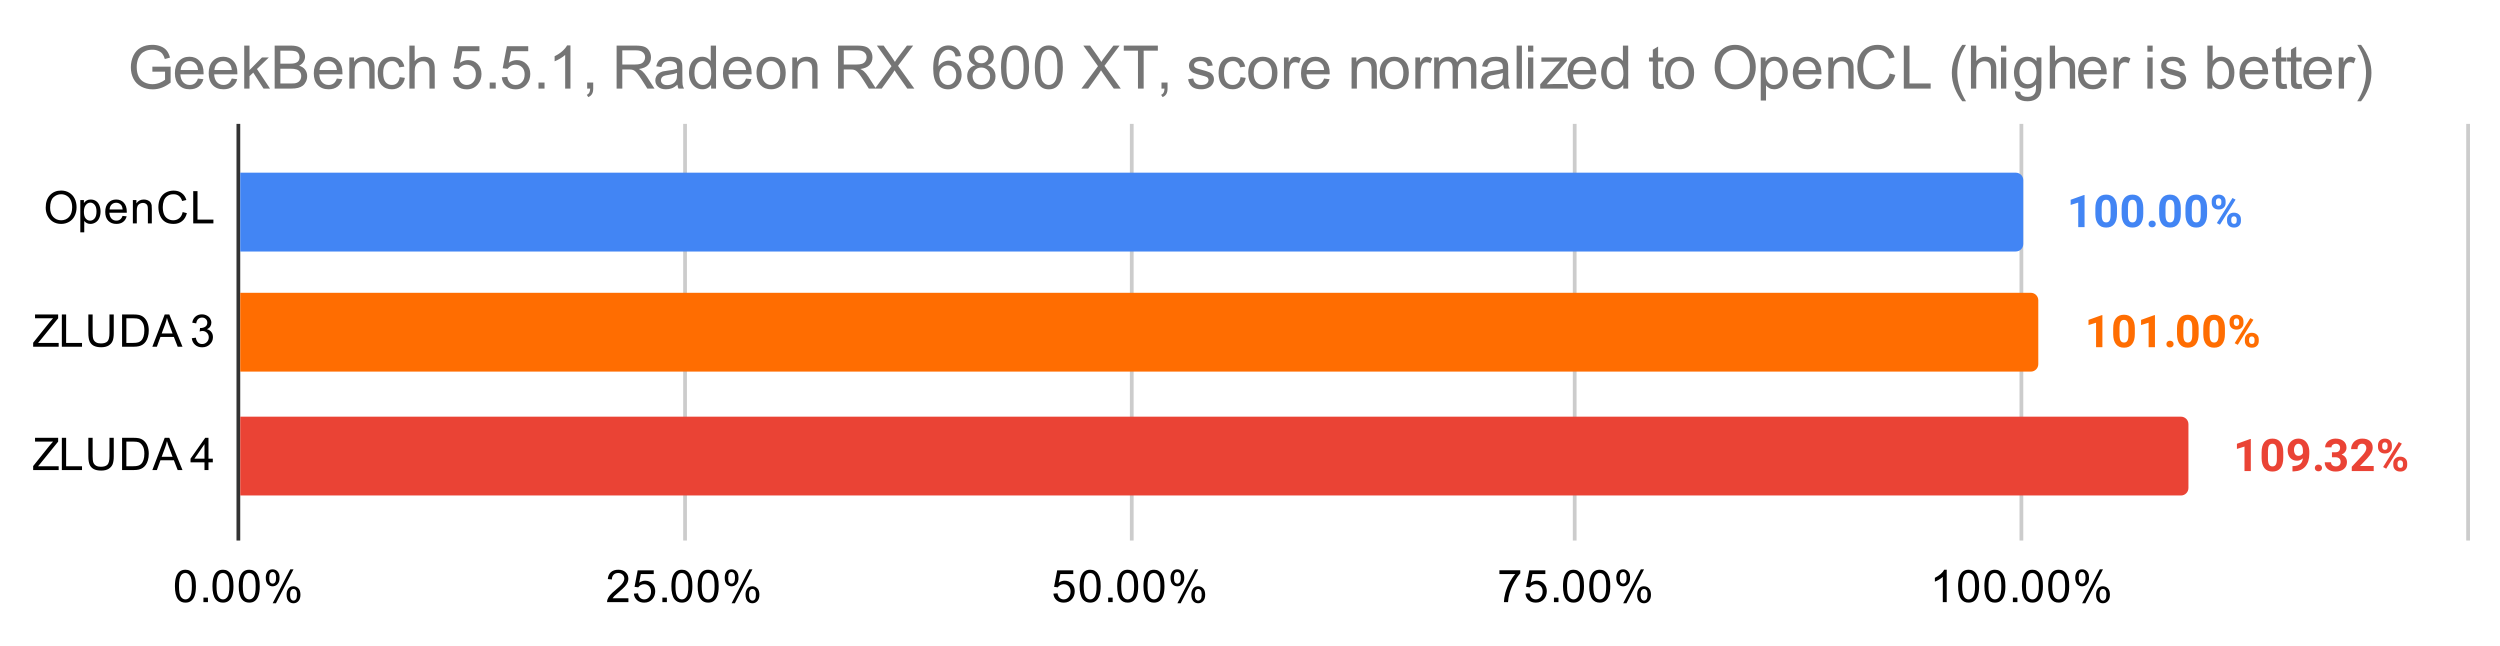 <svg version="1.1" viewBox="0.0 0.0 666.0 172.0" fill="none" stroke="none" stroke-linecap="square" stroke-miterlimit="10" width="666" height="172" xmlns:xlink="http://www.w3.org/1999/xlink" xmlns="http://www.w3.org/2000/svg"><path fill="#ffffff" d="M0 0L666.0 0L666.0 172.0L0 172.0L0 0Z" fill-rule="nonzero"/><path stroke="#333333" stroke-width="1.0" stroke-linecap="butt" d="M63.5 33.5L63.5 143.5" fill-rule="nonzero"/><path stroke="#cccccc" stroke-width="1.0" stroke-linecap="butt" d="M182.5 33.5L182.5 143.5" fill-rule="nonzero"/><path stroke="#cccccc" stroke-width="1.0" stroke-linecap="butt" d="M301.5 33.5L301.5 143.5" fill-rule="nonzero"/><path stroke="#cccccc" stroke-width="1.0" stroke-linecap="butt" d="M419.5 33.5L419.5 143.5" fill-rule="nonzero"/><path stroke="#cccccc" stroke-width="1.0" stroke-linecap="butt" d="M538.5 33.5L538.5 143.5" fill-rule="nonzero"/><path stroke="#cccccc" stroke-width="1.0" stroke-linecap="butt" d="M657.5 33.5L657.5 143.5" fill-rule="nonzero"/><clipPath id="id_0"><path d="M63.6 33.333L657.4 33.333L657.4 143.4L63.6 143.4L63.6 33.333Z" clip-rule="nonzero"/></clipPath><path stroke="#000000" stroke-width="2.0" stroke-linecap="butt" stroke-opacity="0.0" clip-path="url(#id_0)" d="M64.0 67.0L64.0 46.0L537.0 46.0C538.105 46.0 539.0 46.895 539.0 48.0L539.0 65.0C539.0 66.105 538.105 67.0 537.0 67.0Z" fill-rule="nonzero"/><path fill="#4285f4" clip-path="url(#id_0)" d="M64.0 67.0L64.0 46.0L537.0 46.0C538.105 46.0 539.0 46.895 539.0 48.0L539.0 65.0C539.0 66.105 538.105 67.0 537.0 67.0Z" fill-rule="nonzero"/><path stroke="#000000" stroke-width="2.0" stroke-linecap="butt" stroke-opacity="0.0" clip-path="url(#id_0)" d="M64.0 99.0L64.0 78.0L541.0 78.0C542.105 78.0 543.0 78.895 543.0 80.0L543.0 97.0C543.0 98.105 542.105 99.0 541.0 99.0Z" fill-rule="nonzero"/><path fill="#ff6d01" clip-path="url(#id_0)" d="M64.0 99.0L64.0 78.0L541.0 78.0C542.105 78.0 543.0 78.895 543.0 80.0L543.0 97.0C543.0 98.105 542.105 99.0 541.0 99.0Z" fill-rule="nonzero"/><path stroke="#000000" stroke-width="2.0" stroke-linecap="butt" stroke-opacity="0.0" clip-path="url(#id_0)" d="M64.0 132.0L64.0 111.0L581.0 111.0C582.105 111.0 583.0 111.895 583.0 113.0L583.0 130.0C583.0 131.105 582.105 132.0 581.0 132.0Z" fill-rule="nonzero"/><path fill="#ea4335" clip-path="url(#id_0)" d="M64.0 132.0L64.0 111.0L581.0 111.0C582.105 111.0 583.0 111.895 583.0 113.0L583.0 130.0C583.0 131.105 582.105 132.0 581.0 132.0Z" fill-rule="nonzero"/><path stroke="#ffffff" stroke-width="3.0" stroke-linejoin="round" stroke-linecap="round" d="M555.327 60.5L553.64 60.5L553.64 53.969L551.624 54.594L551.624 53.219L555.156 51.953L555.327 51.953L555.327 60.5ZM563.968 56.969Q563.968 58.734 563.234 59.688Q562.499 60.625 561.093 60.625Q559.687 60.625 558.952 59.703Q558.218 58.781 558.202 57.062L558.202 55.484Q558.202 53.703 558.937 52.781Q559.687 51.844 561.077 51.844Q562.468 51.844 563.202 52.766Q563.952 53.688 563.968 55.406L563.968 56.969ZM562.265 55.25Q562.265 54.188 561.968 53.703Q561.687 53.219 561.077 53.219Q560.484 53.219 560.187 53.688Q559.906 54.141 559.89 55.125L559.89 57.188Q559.89 58.234 560.171 58.75Q560.452 59.25 561.093 59.25Q561.702 59.25 561.984 58.766Q562.265 58.281 562.265 57.281L562.265 55.25ZM570.968 56.969Q570.968 58.734 570.234 59.688Q569.499 60.625 568.093 60.625Q566.687 60.625 565.952 59.703Q565.218 58.781 565.202 57.062L565.202 55.484Q565.202 53.703 565.937 52.781Q566.687 51.844 568.077 51.844Q569.468 51.844 570.202 52.766Q570.952 53.688 570.968 55.406L570.968 56.969ZM569.265 55.25Q569.265 54.188 568.968 53.703Q568.687 53.219 568.077 53.219Q567.484 53.219 567.187 53.688Q566.906 54.141 566.89 55.125L566.89 57.188Q566.89 58.234 567.171 58.75Q567.452 59.25 568.093 59.25Q568.702 59.25 568.984 58.766Q569.265 58.281 569.265 57.281L569.265 55.25ZM572.374 59.672Q572.374 59.266 572.64 59.016Q572.921 58.766 573.327 58.766Q573.749 58.766 574.015 59.016Q574.296 59.266 574.296 59.672Q574.296 60.062 574.015 60.312Q573.749 60.562 573.327 60.562Q572.921 60.562 572.64 60.312Q572.374 60.062 572.374 59.672ZM580.968 56.969Q580.968 58.734 580.234 59.688Q579.499 60.625 578.093 60.625Q576.687 60.625 575.952 59.703Q575.218 58.781 575.202 57.062L575.202 55.484Q575.202 53.703 575.937 52.781Q576.687 51.844 578.077 51.844Q579.468 51.844 580.202 52.766Q580.952 53.688 580.968 55.406L580.968 56.969ZM579.265 55.25Q579.265 54.188 578.968 53.703Q578.687 53.219 578.077 53.219Q577.484 53.219 577.187 53.688Q576.906 54.141 576.89 55.125L576.89 57.188Q576.89 58.234 577.171 58.75Q577.452 59.25 578.093 59.25Q578.702 59.25 578.984 58.766Q579.265 58.281 579.265 57.281L579.265 55.25ZM587.968 56.969Q587.968 58.734 587.234 59.688Q586.499 60.625 585.093 60.625Q583.687 60.625 582.952 59.703Q582.218 58.781 582.202 57.062L582.202 55.484Q582.202 53.703 582.937 52.781Q583.687 51.844 585.077 51.844Q586.468 51.844 587.202 52.766Q587.952 53.688 587.968 55.406L587.968 56.969ZM586.265 55.25Q586.265 54.188 585.968 53.703Q585.687 53.219 585.077 53.219Q584.484 53.219 584.187 53.688Q583.906 54.141 583.89 55.125L583.89 57.188Q583.89 58.234 584.171 58.75Q584.452 59.25 585.093 59.25Q585.702 59.25 585.984 58.766Q586.265 58.281 586.265 57.281L586.265 55.25ZM589.202 53.609Q589.202 52.828 589.702 52.344Q590.218 51.844 591.046 51.844Q591.874 51.844 592.39 52.328Q592.906 52.812 592.906 53.641L592.906 54.062Q592.906 54.844 592.39 55.328Q591.874 55.812 591.062 55.812Q590.218 55.812 589.702 55.328Q589.202 54.844 589.202 54.031L589.202 53.609ZM590.327 54.062Q590.327 54.406 590.531 54.625Q590.734 54.844 591.062 54.844Q591.39 54.844 591.577 54.625Q591.765 54.406 591.765 54.047L591.765 53.609Q591.765 53.25 591.577 53.047Q591.39 52.828 591.046 52.828Q590.718 52.828 590.515 53.047Q590.327 53.25 590.327 53.625L590.327 54.062ZM593.281 58.406Q593.281 57.609 593.796 57.141Q594.312 56.656 595.124 56.656Q595.952 56.656 596.468 57.141Q596.984 57.609 596.984 58.438L596.984 58.859Q596.984 59.656 596.484 60.141Q595.984 60.625 595.14 60.625Q594.296 60.625 593.781 60.141Q593.281 59.641 593.281 58.844L593.281 58.406ZM594.406 58.859Q594.406 59.188 594.609 59.422Q594.827 59.641 595.14 59.641Q595.859 59.641 595.859 58.859L595.859 58.406Q595.859 58.062 595.656 57.844Q595.452 57.625 595.124 57.625Q594.796 57.625 594.593 57.844Q594.406 58.062 594.406 58.422L594.406 58.859ZM591.39 59.859L590.562 59.422L594.734 52.75L595.562 53.188L591.39 59.859Z" fill-rule="nonzero"/><path fill="#4285f4" d="M555.327 60.5L553.64 60.5L553.64 53.969L551.624 54.594L551.624 53.219L555.156 51.953L555.327 51.953L555.327 60.5ZM563.968 56.969Q563.968 58.734 563.234 59.688Q562.499 60.625 561.093 60.625Q559.687 60.625 558.952 59.703Q558.218 58.781 558.202 57.062L558.202 55.484Q558.202 53.703 558.937 52.781Q559.687 51.844 561.077 51.844Q562.468 51.844 563.202 52.766Q563.952 53.688 563.968 55.406L563.968 56.969ZM562.265 55.25Q562.265 54.188 561.968 53.703Q561.687 53.219 561.077 53.219Q560.484 53.219 560.187 53.688Q559.906 54.141 559.89 55.125L559.89 57.188Q559.89 58.234 560.171 58.75Q560.452 59.25 561.093 59.25Q561.702 59.25 561.984 58.766Q562.265 58.281 562.265 57.281L562.265 55.25ZM570.968 56.969Q570.968 58.734 570.234 59.688Q569.499 60.625 568.093 60.625Q566.687 60.625 565.952 59.703Q565.218 58.781 565.202 57.062L565.202 55.484Q565.202 53.703 565.937 52.781Q566.687 51.844 568.077 51.844Q569.468 51.844 570.202 52.766Q570.952 53.688 570.968 55.406L570.968 56.969ZM569.265 55.25Q569.265 54.188 568.968 53.703Q568.687 53.219 568.077 53.219Q567.484 53.219 567.187 53.688Q566.906 54.141 566.89 55.125L566.89 57.188Q566.89 58.234 567.171 58.75Q567.452 59.25 568.093 59.25Q568.702 59.25 568.984 58.766Q569.265 58.281 569.265 57.281L569.265 55.25ZM572.374 59.672Q572.374 59.266 572.64 59.016Q572.921 58.766 573.327 58.766Q573.749 58.766 574.015 59.016Q574.296 59.266 574.296 59.672Q574.296 60.062 574.015 60.312Q573.749 60.562 573.327 60.562Q572.921 60.562 572.64 60.312Q572.374 60.062 572.374 59.672ZM580.968 56.969Q580.968 58.734 580.234 59.688Q579.499 60.625 578.093 60.625Q576.687 60.625 575.952 59.703Q575.218 58.781 575.202 57.062L575.202 55.484Q575.202 53.703 575.937 52.781Q576.687 51.844 578.077 51.844Q579.468 51.844 580.202 52.766Q580.952 53.688 580.968 55.406L580.968 56.969ZM579.265 55.25Q579.265 54.188 578.968 53.703Q578.687 53.219 578.077 53.219Q577.484 53.219 577.187 53.688Q576.906 54.141 576.89 55.125L576.89 57.188Q576.89 58.234 577.171 58.75Q577.452 59.25 578.093 59.25Q578.702 59.25 578.984 58.766Q579.265 58.281 579.265 57.281L579.265 55.25ZM587.968 56.969Q587.968 58.734 587.234 59.688Q586.499 60.625 585.093 60.625Q583.687 60.625 582.952 59.703Q582.218 58.781 582.202 57.062L582.202 55.484Q582.202 53.703 582.937 52.781Q583.687 51.844 585.077 51.844Q586.468 51.844 587.202 52.766Q587.952 53.688 587.968 55.406L587.968 56.969ZM586.265 55.25Q586.265 54.188 585.968 53.703Q585.687 53.219 585.077 53.219Q584.484 53.219 584.187 53.688Q583.906 54.141 583.89 55.125L583.89 57.188Q583.89 58.234 584.171 58.75Q584.452 59.25 585.093 59.25Q585.702 59.25 585.984 58.766Q586.265 58.281 586.265 57.281L586.265 55.25ZM589.202 53.609Q589.202 52.828 589.702 52.344Q590.218 51.844 591.046 51.844Q591.874 51.844 592.39 52.328Q592.906 52.812 592.906 53.641L592.906 54.062Q592.906 54.844 592.39 55.328Q591.874 55.812 591.062 55.812Q590.218 55.812 589.702 55.328Q589.202 54.844 589.202 54.031L589.202 53.609ZM590.327 54.062Q590.327 54.406 590.531 54.625Q590.734 54.844 591.062 54.844Q591.39 54.844 591.577 54.625Q591.765 54.406 591.765 54.047L591.765 53.609Q591.765 53.25 591.577 53.047Q591.39 52.828 591.046 52.828Q590.718 52.828 590.515 53.047Q590.327 53.25 590.327 53.625L590.327 54.062ZM593.281 58.406Q593.281 57.609 593.796 57.141Q594.312 56.656 595.124 56.656Q595.952 56.656 596.468 57.141Q596.984 57.609 596.984 58.438L596.984 58.859Q596.984 59.656 596.484 60.141Q595.984 60.625 595.14 60.625Q594.296 60.625 593.781 60.141Q593.281 59.641 593.281 58.844L593.281 58.406ZM594.406 58.859Q594.406 59.188 594.609 59.422Q594.827 59.641 595.14 59.641Q595.859 59.641 595.859 58.859L595.859 58.406Q595.859 58.062 595.656 57.844Q595.452 57.625 595.124 57.625Q594.796 57.625 594.593 57.844Q594.406 58.062 594.406 58.422L594.406 58.859ZM591.39 59.859L590.562 59.422L594.734 52.75L595.562 53.188L591.39 59.859Z" fill-rule="nonzero"/><path stroke="#ffffff" stroke-width="3.0" stroke-linejoin="round" stroke-linecap="round" d="M560.079 92.5L558.392 92.5L558.392 85.969L556.376 86.594L556.376 85.219L559.907 83.953L560.079 83.953L560.079 92.5ZM568.72 88.969Q568.72 90.734 567.985 91.688Q567.251 92.625 565.845 92.625Q564.439 92.625 563.704 91.703Q562.97 90.781 562.954 89.062L562.954 87.484Q562.954 85.703 563.689 84.781Q564.439 83.844 565.829 83.844Q567.22 83.844 567.954 84.766Q568.704 85.688 568.72 87.406L568.72 88.969ZM567.017 87.25Q567.017 86.188 566.72 85.703Q566.439 85.219 565.829 85.219Q565.235 85.219 564.939 85.688Q564.657 86.141 564.642 87.125L564.642 89.188Q564.642 90.234 564.923 90.75Q565.204 91.25 565.845 91.25Q566.454 91.25 566.735 90.766Q567.017 90.281 567.017 89.281L567.017 87.25ZM574.079 92.5L572.392 92.5L572.392 85.969L570.376 86.594L570.376 85.219L573.907 83.953L574.079 83.953L574.079 92.5ZM577.126 91.672Q577.126 91.266 577.392 91.016Q577.673 90.766 578.079 90.766Q578.501 90.766 578.767 91.016Q579.048 91.266 579.048 91.672Q579.048 92.062 578.767 92.312Q578.501 92.562 578.079 92.562Q577.673 92.562 577.392 92.312Q577.126 92.062 577.126 91.672ZM585.72 88.969Q585.72 90.734 584.985 91.688Q584.251 92.625 582.845 92.625Q581.439 92.625 580.704 91.703Q579.97 90.781 579.954 89.062L579.954 87.484Q579.954 85.703 580.689 84.781Q581.439 83.844 582.829 83.844Q584.22 83.844 584.954 84.766Q585.704 85.688 585.72 87.406L585.72 88.969ZM584.017 87.25Q584.017 86.188 583.72 85.703Q583.439 85.219 582.829 85.219Q582.235 85.219 581.939 85.688Q581.657 86.141 581.642 87.125L581.642 89.188Q581.642 90.234 581.923 90.75Q582.204 91.25 582.845 91.25Q583.454 91.25 583.735 90.766Q584.017 90.281 584.017 89.281L584.017 87.25ZM592.72 88.969Q592.72 90.734 591.985 91.688Q591.251 92.625 589.845 92.625Q588.439 92.625 587.704 91.703Q586.97 90.781 586.954 89.062L586.954 87.484Q586.954 85.703 587.689 84.781Q588.439 83.844 589.829 83.844Q591.22 83.844 591.954 84.766Q592.704 85.688 592.72 87.406L592.72 88.969ZM591.017 87.25Q591.017 86.188 590.72 85.703Q590.439 85.219 589.829 85.219Q589.235 85.219 588.939 85.688Q588.657 86.141 588.642 87.125L588.642 89.188Q588.642 90.234 588.923 90.75Q589.204 91.25 589.845 91.25Q590.454 91.25 590.735 90.766Q591.017 90.281 591.017 89.281L591.017 87.25ZM593.954 85.609Q593.954 84.828 594.454 84.344Q594.97 83.844 595.798 83.844Q596.626 83.844 597.142 84.328Q597.657 84.812 597.657 85.641L597.657 86.062Q597.657 86.844 597.142 87.328Q596.626 87.812 595.814 87.812Q594.97 87.812 594.454 87.328Q593.954 86.844 593.954 86.031L593.954 85.609ZM595.079 86.062Q595.079 86.406 595.282 86.625Q595.485 86.844 595.814 86.844Q596.142 86.844 596.329 86.625Q596.517 86.406 596.517 86.047L596.517 85.609Q596.517 85.25 596.329 85.047Q596.142 84.828 595.798 84.828Q595.47 84.828 595.267 85.047Q595.079 85.25 595.079 85.625L595.079 86.062ZM598.032 90.406Q598.032 89.609 598.548 89.141Q599.064 88.656 599.876 88.656Q600.704 88.656 601.22 89.141Q601.735 89.609 601.735 90.438L601.735 90.859Q601.735 91.656 601.235 92.141Q600.735 92.625 599.892 92.625Q599.048 92.625 598.532 92.141Q598.032 91.641 598.032 90.844L598.032 90.406ZM599.157 90.859Q599.157 91.188 599.36 91.422Q599.579 91.641 599.892 91.641Q600.61 91.641 600.61 90.859L600.61 90.406Q600.61 90.062 600.407 89.844Q600.204 89.625 599.876 89.625Q599.548 89.625 599.345 89.844Q599.157 90.062 599.157 90.422L599.157 90.859ZM596.142 91.859L595.314 91.422L599.485 84.75L600.314 85.188L596.142 91.859Z" fill-rule="nonzero"/><path fill="#ff6d01" d="M560.079 92.5L558.392 92.5L558.392 85.969L556.376 86.594L556.376 85.219L559.907 83.953L560.079 83.953L560.079 92.5ZM568.72 88.969Q568.72 90.734 567.985 91.688Q567.251 92.625 565.845 92.625Q564.439 92.625 563.704 91.703Q562.97 90.781 562.954 89.062L562.954 87.484Q562.954 85.703 563.689 84.781Q564.439 83.844 565.829 83.844Q567.22 83.844 567.954 84.766Q568.704 85.688 568.72 87.406L568.72 88.969ZM567.017 87.25Q567.017 86.188 566.72 85.703Q566.439 85.219 565.829 85.219Q565.235 85.219 564.939 85.688Q564.657 86.141 564.642 87.125L564.642 89.188Q564.642 90.234 564.923 90.75Q565.204 91.25 565.845 91.25Q566.454 91.25 566.735 90.766Q567.017 90.281 567.017 89.281L567.017 87.25ZM574.079 92.5L572.392 92.5L572.392 85.969L570.376 86.594L570.376 85.219L573.907 83.953L574.079 83.953L574.079 92.5ZM577.126 91.672Q577.126 91.266 577.392 91.016Q577.673 90.766 578.079 90.766Q578.501 90.766 578.767 91.016Q579.048 91.266 579.048 91.672Q579.048 92.062 578.767 92.312Q578.501 92.562 578.079 92.562Q577.673 92.562 577.392 92.312Q577.126 92.062 577.126 91.672ZM585.72 88.969Q585.72 90.734 584.985 91.688Q584.251 92.625 582.845 92.625Q581.439 92.625 580.704 91.703Q579.97 90.781 579.954 89.062L579.954 87.484Q579.954 85.703 580.689 84.781Q581.439 83.844 582.829 83.844Q584.22 83.844 584.954 84.766Q585.704 85.688 585.72 87.406L585.72 88.969ZM584.017 87.25Q584.017 86.188 583.72 85.703Q583.439 85.219 582.829 85.219Q582.235 85.219 581.939 85.688Q581.657 86.141 581.642 87.125L581.642 89.188Q581.642 90.234 581.923 90.75Q582.204 91.25 582.845 91.25Q583.454 91.25 583.735 90.766Q584.017 90.281 584.017 89.281L584.017 87.25ZM592.72 88.969Q592.72 90.734 591.985 91.688Q591.251 92.625 589.845 92.625Q588.439 92.625 587.704 91.703Q586.97 90.781 586.954 89.062L586.954 87.484Q586.954 85.703 587.689 84.781Q588.439 83.844 589.829 83.844Q591.22 83.844 591.954 84.766Q592.704 85.688 592.72 87.406L592.72 88.969ZM591.017 87.25Q591.017 86.188 590.72 85.703Q590.439 85.219 589.829 85.219Q589.235 85.219 588.939 85.688Q588.657 86.141 588.642 87.125L588.642 89.188Q588.642 90.234 588.923 90.75Q589.204 91.25 589.845 91.25Q590.454 91.25 590.735 90.766Q591.017 90.281 591.017 89.281L591.017 87.25ZM593.954 85.609Q593.954 84.828 594.454 84.344Q594.97 83.844 595.798 83.844Q596.626 83.844 597.142 84.328Q597.657 84.812 597.657 85.641L597.657 86.062Q597.657 86.844 597.142 87.328Q596.626 87.812 595.814 87.812Q594.97 87.812 594.454 87.328Q593.954 86.844 593.954 86.031L593.954 85.609ZM595.079 86.062Q595.079 86.406 595.282 86.625Q595.485 86.844 595.814 86.844Q596.142 86.844 596.329 86.625Q596.517 86.406 596.517 86.047L596.517 85.609Q596.517 85.25 596.329 85.047Q596.142 84.828 595.798 84.828Q595.47 84.828 595.267 85.047Q595.079 85.25 595.079 85.625L595.079 86.062ZM598.032 90.406Q598.032 89.609 598.548 89.141Q599.064 88.656 599.876 88.656Q600.704 88.656 601.22 89.141Q601.735 89.609 601.735 90.438L601.735 90.859Q601.735 91.656 601.235 92.141Q600.735 92.625 599.892 92.625Q599.048 92.625 598.532 92.141Q598.032 91.641 598.032 90.844L598.032 90.406ZM599.157 90.859Q599.157 91.188 599.36 91.422Q599.579 91.641 599.892 91.641Q600.61 91.641 600.61 90.859L600.61 90.406Q600.61 90.062 600.407 89.844Q600.204 89.625 599.876 89.625Q599.548 89.625 599.345 89.844Q599.157 90.062 599.157 90.422L599.157 90.859ZM596.142 91.859L595.314 91.422L599.485 84.75L600.314 85.188L596.142 91.859Z" fill-rule="nonzero"/><path stroke="#ffffff" stroke-width="3.0" stroke-linejoin="round" stroke-linecap="round" d="M599.62 125.5L597.933 125.5L597.933 118.969L595.917 119.594L595.917 118.219L599.448 116.953L599.62 116.953L599.62 125.5ZM608.261 121.969Q608.261 123.734 607.526 124.688Q606.792 125.625 605.386 125.625Q603.98 125.625 603.245 124.703Q602.511 123.781 602.495 122.062L602.495 120.484Q602.495 118.703 603.23 117.781Q603.98 116.844 605.37 116.844Q606.761 116.844 607.495 117.766Q608.245 118.688 608.261 120.406L608.261 121.969ZM606.558 120.25Q606.558 119.188 606.261 118.703Q605.98 118.219 605.37 118.219Q604.776 118.219 604.48 118.688Q604.198 119.141 604.183 120.125L604.183 122.188Q604.183 123.234 604.464 123.75Q604.745 124.25 605.386 124.25Q605.995 124.25 606.276 123.766Q606.558 123.281 606.558 122.281L606.558 120.25ZM613.48 122.094Q612.808 122.734 611.933 122.734Q610.792 122.734 610.105 121.969Q609.433 121.188 609.433 119.875Q609.433 119.031 609.792 118.328Q610.167 117.625 610.823 117.234Q611.48 116.844 612.308 116.844Q613.151 116.844 613.808 117.266Q614.464 117.688 614.823 118.484Q615.183 119.281 615.198 120.297L615.198 120.922Q615.198 123.062 614.136 124.281Q613.073 125.5 611.12 125.578L610.714 125.578L610.714 124.172L611.089 124.156Q613.292 124.062 613.48 122.094ZM612.339 121.438Q612.761 121.438 613.042 121.234Q613.339 121.016 613.495 120.719L613.495 120.031Q613.495 119.172 613.167 118.703Q612.839 118.219 612.292 118.219Q611.776 118.219 611.448 118.688Q611.12 119.141 611.12 119.844Q611.12 120.547 611.433 121.0Q611.761 121.438 612.339 121.438ZM616.667 124.672Q616.667 124.266 616.933 124.016Q617.214 123.766 617.62 123.766Q618.042 123.766 618.308 124.016Q618.589 124.266 618.589 124.672Q618.589 125.062 618.308 125.312Q618.042 125.562 617.62 125.562Q617.214 125.562 616.933 125.312Q616.667 125.062 616.667 124.672ZM621.23 120.484L622.136 120.484Q622.776 120.484 623.089 120.172Q623.401 119.844 623.401 119.312Q623.401 118.797 623.089 118.516Q622.792 118.219 622.245 118.219Q621.761 118.219 621.433 118.484Q621.105 118.75 621.105 119.172L619.417 119.172Q619.417 118.516 619.776 117.984Q620.136 117.453 620.776 117.156Q621.433 116.844 622.214 116.844Q623.558 116.844 624.323 117.5Q625.105 118.141 625.105 119.281Q625.105 119.875 624.745 120.375Q624.386 120.859 623.808 121.109Q624.526 121.375 624.87 121.891Q625.23 122.406 625.23 123.109Q625.23 124.25 624.401 124.938Q623.573 125.625 622.214 125.625Q620.933 125.625 620.12 124.953Q619.308 124.266 619.308 123.156L620.995 123.156Q620.995 123.641 621.355 123.953Q621.73 124.25 622.245 124.25Q622.855 124.25 623.198 123.938Q623.542 123.609 623.542 123.078Q623.542 121.812 622.136 121.812L621.23 121.812L621.23 120.484ZM632.355 125.5L626.511 125.5L626.511 124.344L629.276 121.391Q629.839 120.781 630.105 120.312Q630.386 119.844 630.386 119.438Q630.386 118.859 630.089 118.547Q629.808 118.219 629.276 118.219Q628.698 118.219 628.37 118.609Q628.042 119.0 628.042 119.656L626.339 119.656Q626.339 118.875 626.714 118.234Q627.089 117.578 627.761 117.219Q628.448 116.844 629.308 116.844Q630.62 116.844 631.355 117.484Q632.089 118.109 632.089 119.266Q632.089 119.906 631.761 120.562Q631.433 121.219 630.636 122.094L628.698 124.141L632.355 124.141L632.355 125.5ZM633.495 118.609Q633.495 117.828 633.995 117.344Q634.511 116.844 635.339 116.844Q636.167 116.844 636.683 117.328Q637.198 117.812 637.198 118.641L637.198 119.062Q637.198 119.844 636.683 120.328Q636.167 120.812 635.355 120.812Q634.511 120.812 633.995 120.328Q633.495 119.844 633.495 119.031L633.495 118.609ZM634.62 119.062Q634.62 119.406 634.823 119.625Q635.026 119.844 635.355 119.844Q635.683 119.844 635.87 119.625Q636.058 119.406 636.058 119.047L636.058 118.609Q636.058 118.25 635.87 118.047Q635.683 117.828 635.339 117.828Q635.011 117.828 634.808 118.047Q634.62 118.25 634.62 118.625L634.62 119.062ZM637.573 123.406Q637.573 122.609 638.089 122.141Q638.605 121.656 639.417 121.656Q640.245 121.656 640.761 122.141Q641.276 122.609 641.276 123.438L641.276 123.859Q641.276 124.656 640.776 125.141Q640.276 125.625 639.433 125.625Q638.589 125.625 638.073 125.141Q637.573 124.641 637.573 123.844L637.573 123.406ZM638.698 123.859Q638.698 124.188 638.901 124.422Q639.12 124.641 639.433 124.641Q640.151 124.641 640.151 123.859L640.151 123.406Q640.151 123.062 639.948 122.844Q639.745 122.625 639.417 122.625Q639.089 122.625 638.886 122.844Q638.698 123.062 638.698 123.422L638.698 123.859ZM635.683 124.859L634.855 124.422L639.026 117.75L639.855 118.188L635.683 124.859Z" fill-rule="nonzero"/><path fill="#ea4335" d="M599.62 125.5L597.933 125.5L597.933 118.969L595.917 119.594L595.917 118.219L599.448 116.953L599.62 116.953L599.62 125.5ZM608.261 121.969Q608.261 123.734 607.526 124.688Q606.792 125.625 605.386 125.625Q603.98 125.625 603.245 124.703Q602.511 123.781 602.495 122.062L602.495 120.484Q602.495 118.703 603.23 117.781Q603.98 116.844 605.37 116.844Q606.761 116.844 607.495 117.766Q608.245 118.688 608.261 120.406L608.261 121.969ZM606.558 120.25Q606.558 119.188 606.261 118.703Q605.98 118.219 605.37 118.219Q604.776 118.219 604.48 118.688Q604.198 119.141 604.183 120.125L604.183 122.188Q604.183 123.234 604.464 123.75Q604.745 124.25 605.386 124.25Q605.995 124.25 606.276 123.766Q606.558 123.281 606.558 122.281L606.558 120.25ZM613.48 122.094Q612.808 122.734 611.933 122.734Q610.792 122.734 610.105 121.969Q609.433 121.188 609.433 119.875Q609.433 119.031 609.792 118.328Q610.167 117.625 610.823 117.234Q611.48 116.844 612.308 116.844Q613.151 116.844 613.808 117.266Q614.464 117.688 614.823 118.484Q615.183 119.281 615.198 120.297L615.198 120.922Q615.198 123.062 614.136 124.281Q613.073 125.5 611.12 125.578L610.714 125.578L610.714 124.172L611.089 124.156Q613.292 124.062 613.48 122.094ZM612.339 121.438Q612.761 121.438 613.042 121.234Q613.339 121.016 613.495 120.719L613.495 120.031Q613.495 119.172 613.167 118.703Q612.839 118.219 612.292 118.219Q611.776 118.219 611.448 118.688Q611.12 119.141 611.12 119.844Q611.12 120.547 611.433 121.0Q611.761 121.438 612.339 121.438ZM616.667 124.672Q616.667 124.266 616.933 124.016Q617.214 123.766 617.62 123.766Q618.042 123.766 618.308 124.016Q618.589 124.266 618.589 124.672Q618.589 125.062 618.308 125.312Q618.042 125.562 617.62 125.562Q617.214 125.562 616.933 125.312Q616.667 125.062 616.667 124.672ZM621.23 120.484L622.136 120.484Q622.776 120.484 623.089 120.172Q623.401 119.844 623.401 119.312Q623.401 118.797 623.089 118.516Q622.792 118.219 622.245 118.219Q621.761 118.219 621.433 118.484Q621.105 118.75 621.105 119.172L619.417 119.172Q619.417 118.516 619.776 117.984Q620.136 117.453 620.776 117.156Q621.433 116.844 622.214 116.844Q623.558 116.844 624.323 117.5Q625.105 118.141 625.105 119.281Q625.105 119.875 624.745 120.375Q624.386 120.859 623.808 121.109Q624.526 121.375 624.87 121.891Q625.23 122.406 625.23 123.109Q625.23 124.25 624.401 124.938Q623.573 125.625 622.214 125.625Q620.933 125.625 620.12 124.953Q619.308 124.266 619.308 123.156L620.995 123.156Q620.995 123.641 621.355 123.953Q621.73 124.25 622.245 124.25Q622.855 124.25 623.198 123.938Q623.542 123.609 623.542 123.078Q623.542 121.812 622.136 121.812L621.23 121.812L621.23 120.484ZM632.355 125.5L626.511 125.5L626.511 124.344L629.276 121.391Q629.839 120.781 630.105 120.312Q630.386 119.844 630.386 119.438Q630.386 118.859 630.089 118.547Q629.808 118.219 629.276 118.219Q628.698 118.219 628.37 118.609Q628.042 119.0 628.042 119.656L626.339 119.656Q626.339 118.875 626.714 118.234Q627.089 117.578 627.761 117.219Q628.448 116.844 629.308 116.844Q630.62 116.844 631.355 117.484Q632.089 118.109 632.089 119.266Q632.089 119.906 631.761 120.562Q631.433 121.219 630.636 122.094L628.698 124.141L632.355 124.141L632.355 125.5ZM633.495 118.609Q633.495 117.828 633.995 117.344Q634.511 116.844 635.339 116.844Q636.167 116.844 636.683 117.328Q637.198 117.812 637.198 118.641L637.198 119.062Q637.198 119.844 636.683 120.328Q636.167 120.812 635.355 120.812Q634.511 120.812 633.995 120.328Q633.495 119.844 633.495 119.031L633.495 118.609ZM634.62 119.062Q634.62 119.406 634.823 119.625Q635.026 119.844 635.355 119.844Q635.683 119.844 635.87 119.625Q636.058 119.406 636.058 119.047L636.058 118.609Q636.058 118.25 635.87 118.047Q635.683 117.828 635.339 117.828Q635.011 117.828 634.808 118.047Q634.62 118.25 634.62 118.625L634.62 119.062ZM637.573 123.406Q637.573 122.609 638.089 122.141Q638.605 121.656 639.417 121.656Q640.245 121.656 640.761 122.141Q641.276 122.609 641.276 123.438L641.276 123.859Q641.276 124.656 640.776 125.141Q640.276 125.625 639.433 125.625Q638.589 125.625 638.073 125.141Q637.573 124.641 637.573 123.844L637.573 123.406ZM638.698 123.859Q638.698 124.188 638.901 124.422Q639.12 124.641 639.433 124.641Q640.151 124.641 640.151 123.859L640.151 123.406Q640.151 123.062 639.948 122.844Q639.745 122.625 639.417 122.625Q639.089 122.625 638.886 122.844Q638.698 123.062 638.698 123.422L638.698 123.859ZM635.683 124.859L634.855 124.422L639.026 117.75L639.855 118.188L635.683 124.859Z" fill-rule="nonzero"/><path fill="#000000" d="M12.178 55.323Q12.178 53.183 13.319 51.98Q14.475 50.761 16.288 50.761Q17.491 50.761 18.444 51.339Q19.397 51.902 19.897 52.917Q20.397 53.933 20.397 55.23Q20.397 56.527 19.866 57.558Q19.334 58.589 18.366 59.12Q17.413 59.652 16.288 59.652Q15.069 59.652 14.116 59.073Q13.162 58.48 12.662 57.48Q12.178 56.464 12.178 55.323ZM13.35 55.339Q13.35 56.902 14.178 57.792Q15.022 58.683 16.288 58.683Q17.569 58.683 18.397 57.792Q19.225 56.886 19.225 55.214Q19.225 54.167 18.866 53.386Q18.522 52.605 17.834 52.183Q17.147 51.745 16.303 51.745Q15.1 51.745 14.225 52.573Q13.35 53.402 13.35 55.339ZM21.397 61.902L21.397 53.292L22.35 53.292L22.35 54.089Q22.694 53.62 23.116 53.386Q23.553 53.152 24.163 53.152Q24.959 53.152 25.569 53.558Q26.178 53.964 26.475 54.714Q26.788 55.464 26.788 56.355Q26.788 57.308 26.444 58.073Q26.116 58.839 25.459 59.245Q24.803 59.652 24.084 59.652Q23.553 59.652 23.131 59.433Q22.709 59.198 22.444 58.87L22.444 61.902L21.397 61.902ZM22.35 56.433Q22.35 57.636 22.834 58.214Q23.319 58.777 24.006 58.777Q24.709 58.777 25.209 58.183Q25.709 57.589 25.709 56.339Q25.709 55.152 25.225 54.573Q24.741 53.98 24.053 53.98Q23.381 53.98 22.866 54.605Q22.35 55.23 22.35 56.433ZM32.647 57.511L33.741 57.636Q33.491 58.589 32.788 59.12Q32.084 59.652 31.006 59.652Q29.647 59.652 28.834 58.808Q28.038 57.964 28.038 56.448Q28.038 54.886 28.85 54.027Q29.663 53.152 30.944 53.152Q32.194 53.152 32.975 53.995Q33.772 54.839 33.772 56.386Q33.772 56.48 33.772 56.667L29.131 56.667Q29.194 57.698 29.709 58.245Q30.225 58.777 31.006 58.777Q31.584 58.777 31.991 58.48Q32.413 58.167 32.647 57.511ZM29.194 55.808L32.663 55.808Q32.6 55.011 32.272 54.62Q31.756 54.011 30.959 54.011Q30.225 54.011 29.725 54.495Q29.241 54.98 29.194 55.808ZM35.397 59.511L35.397 53.292L36.334 53.292L36.334 54.167Q37.022 53.152 38.319 53.152Q38.881 53.152 39.35 53.355Q39.834 53.558 40.069 53.886Q40.303 54.214 40.397 54.652Q40.444 54.948 40.444 55.683L40.444 59.511L39.397 59.511L39.397 55.73Q39.397 55.073 39.272 54.761Q39.147 54.448 38.834 54.261Q38.522 54.058 38.1 54.058Q37.428 54.058 36.928 54.495Q36.444 54.917 36.444 56.105L36.444 59.511L35.397 59.511ZM48.663 56.495L49.788 56.792Q49.428 58.183 48.506 58.917Q47.584 59.652 46.241 59.652Q44.85 59.652 43.975 59.089Q43.1 58.527 42.647 57.464Q42.194 56.386 42.194 55.152Q42.194 53.808 42.709 52.808Q43.225 51.808 44.163 51.292Q45.116 50.777 46.256 50.777Q47.538 50.777 48.413 51.433Q49.303 52.089 49.647 53.277L48.522 53.542Q48.225 52.605 47.647 52.183Q47.084 51.745 46.225 51.745Q45.241 51.745 44.569 52.23Q43.913 52.698 43.631 53.495Q43.366 54.292 43.366 55.152Q43.366 56.245 43.678 57.058Q44.006 57.87 44.678 58.277Q45.35 58.683 46.147 58.683Q47.1 58.683 47.756 58.136Q48.428 57.589 48.663 56.495ZM51.475 59.511L51.475 50.917L52.616 50.917L52.616 58.495L56.85 58.495L56.85 59.511L51.475 59.511Z" fill-rule="nonzero"/><path fill="#000000" d="M8.834 92.367L8.834 91.304L13.241 85.804Q13.709 85.226 14.131 84.789L9.334 84.789L9.334 83.773L15.491 83.773L15.491 84.789L10.662 90.742L10.147 91.351L15.631 91.351L15.631 92.367L8.834 92.367ZM16.475 92.367L16.475 83.773L17.616 83.773L17.616 91.351L21.85 91.351L21.85 92.367L16.475 92.367ZM29.163 83.773L30.303 83.773L30.303 88.742Q30.303 90.039 30.006 90.804Q29.709 91.554 28.944 92.039Q28.178 92.507 26.944 92.507Q25.741 92.507 24.959 92.101Q24.194 91.679 23.866 90.898Q23.538 90.101 23.538 88.742L23.538 83.773L24.678 83.773L24.678 88.726Q24.678 89.851 24.881 90.382Q25.1 90.914 25.6 91.21Q26.116 91.492 26.85 91.492Q28.1 91.492 28.631 90.929Q29.163 90.351 29.163 88.726L29.163 83.773ZM32.522 92.367L32.522 83.773L35.491 83.773Q36.491 83.773 37.022 83.898Q37.756 84.07 38.272 84.507Q38.959 85.085 39.288 85.992Q39.631 86.882 39.631 88.023Q39.631 89.007 39.397 89.757Q39.178 90.507 38.819 91.007Q38.459 91.507 38.022 91.789Q37.6 92.07 37.006 92.226Q36.413 92.367 35.631 92.367L32.522 92.367ZM33.663 91.351L35.491 91.351Q36.35 91.351 36.834 91.195Q37.319 91.039 37.6 90.742Q38.006 90.351 38.225 89.664Q38.459 88.976 38.459 88.007Q38.459 86.664 38.006 85.945Q37.569 85.21 36.944 84.96Q36.475 84.789 35.475 84.789L33.663 84.789L33.663 91.351ZM40.584 92.367L43.881 83.773L45.1 83.773L48.616 92.367L47.334 92.367L46.319 89.757L42.741 89.757L41.788 92.367L40.584 92.367ZM43.069 88.835L45.975 88.835L45.084 86.46Q44.663 85.382 44.475 84.679Q44.303 85.507 44.006 86.32L43.069 88.835ZM51.1 90.101L52.163 89.96Q52.334 90.851 52.772 91.257Q53.209 91.648 53.834 91.648Q54.584 91.648 55.1 91.132Q55.616 90.617 55.616 89.851Q55.616 89.132 55.131 88.664Q54.663 88.179 53.928 88.179Q53.631 88.179 53.178 88.304L53.303 87.367Q53.413 87.382 53.475 87.382Q54.147 87.382 54.678 87.039Q55.225 86.679 55.225 85.945Q55.225 85.367 54.834 84.992Q54.444 84.601 53.819 84.601Q53.209 84.601 52.788 84.992Q52.381 85.382 52.272 86.148L51.209 85.96Q51.397 84.914 52.084 84.335Q52.772 83.742 53.788 83.742Q54.491 83.742 55.084 84.054Q55.678 84.351 55.991 84.867Q56.303 85.382 56.303 85.976Q56.303 86.523 56.006 86.992Q55.709 87.445 55.131 87.71Q55.881 87.882 56.303 88.445Q56.725 88.992 56.725 89.835Q56.725 90.96 55.897 91.742Q55.084 92.523 53.834 92.523Q52.709 92.523 51.959 91.851Q51.209 91.164 51.1 90.101Z" fill-rule="nonzero"/><path fill="#000000" d="M8.834 125.222L8.834 124.16L13.241 118.66Q13.709 118.082 14.131 117.644L9.334 117.644L9.334 116.629L15.491 116.629L15.491 117.644L10.662 123.597L10.147 124.207L15.631 124.207L15.631 125.222L8.834 125.222ZM16.475 125.222L16.475 116.629L17.616 116.629L17.616 124.207L21.85 124.207L21.85 125.222L16.475 125.222ZM29.163 116.629L30.303 116.629L30.303 121.597Q30.303 122.894 30.006 123.66Q29.709 124.41 28.944 124.894Q28.178 125.363 26.944 125.363Q25.741 125.363 24.959 124.957Q24.194 124.535 23.866 123.754Q23.538 122.957 23.538 121.597L23.538 116.629L24.678 116.629L24.678 121.582Q24.678 122.707 24.881 123.238Q25.1 123.769 25.6 124.066Q26.116 124.347 26.85 124.347Q28.1 124.347 28.631 123.785Q29.163 123.207 29.163 121.582L29.163 116.629ZM32.522 125.222L32.522 116.629L35.491 116.629Q36.491 116.629 37.022 116.754Q37.756 116.926 38.272 117.363Q38.959 117.941 39.288 118.847Q39.631 119.738 39.631 120.879Q39.631 121.863 39.397 122.613Q39.178 123.363 38.819 123.863Q38.459 124.363 38.022 124.644Q37.6 124.926 37.006 125.082Q36.413 125.222 35.631 125.222L32.522 125.222ZM33.663 124.207L35.491 124.207Q36.35 124.207 36.834 124.051Q37.319 123.894 37.6 123.597Q38.006 123.207 38.225 122.519Q38.459 121.832 38.459 120.863Q38.459 119.519 38.006 118.801Q37.569 118.066 36.944 117.816Q36.475 117.644 35.475 117.644L33.663 117.644L33.663 124.207ZM40.584 125.222L43.881 116.629L45.1 116.629L48.616 125.222L47.334 125.222L46.319 122.613L42.741 122.613L41.788 125.222L40.584 125.222ZM43.069 121.691L45.975 121.691L45.084 119.316Q44.663 118.238 44.475 117.535Q44.303 118.363 44.006 119.176L43.069 121.691ZM54.475 125.222L54.475 123.16L50.756 123.16L50.756 122.191L54.678 116.629L55.538 116.629L55.538 122.191L56.694 122.191L56.694 123.16L55.538 123.16L55.538 125.222L54.475 125.222ZM54.475 122.191L54.475 118.332L51.788 122.191L54.475 122.191Z" fill-rule="nonzero"/><path fill="#000000" d="M46.6 156.166Q46.6 154.634 46.913 153.713Q47.225 152.775 47.834 152.275Q48.459 151.775 49.397 151.775Q50.084 151.775 50.6 152.056Q51.131 152.338 51.475 152.869Q51.819 153.384 52.006 154.134Q52.194 154.884 52.194 156.166Q52.194 157.681 51.881 158.603Q51.584 159.525 50.959 160.041Q50.35 160.541 49.397 160.541Q48.163 160.541 47.444 159.65Q46.6 158.588 46.6 156.166ZM47.678 156.166Q47.678 158.275 48.178 158.978Q48.678 159.681 49.397 159.681Q50.131 159.681 50.616 158.978Q51.116 158.275 51.116 156.166Q51.116 154.041 50.616 153.353Q50.131 152.65 49.381 152.65Q48.663 152.65 48.225 153.259Q47.678 154.041 47.678 156.166ZM54.194 160.4L54.194 159.197L55.397 159.197L55.397 160.4L54.194 160.4ZM56.6 156.166Q56.6 154.634 56.913 153.713Q57.225 152.775 57.834 152.275Q58.459 151.775 59.397 151.775Q60.084 151.775 60.6 152.056Q61.131 152.338 61.475 152.869Q61.819 153.384 62.006 154.134Q62.194 154.884 62.194 156.166Q62.194 157.681 61.881 158.603Q61.584 159.525 60.959 160.041Q60.35 160.541 59.397 160.541Q58.163 160.541 57.444 159.65Q56.6 158.588 56.6 156.166ZM57.678 156.166Q57.678 158.275 58.178 158.978Q58.678 159.681 59.397 159.681Q60.131 159.681 60.616 158.978Q61.116 158.275 61.116 156.166Q61.116 154.041 60.616 153.353Q60.131 152.65 59.381 152.65Q58.663 152.65 58.225 153.259Q57.678 154.041 57.678 156.166ZM63.6 156.166Q63.6 154.634 63.913 153.713Q64.225 152.775 64.834 152.275Q65.459 151.775 66.397 151.775Q67.084 151.775 67.6 152.056Q68.131 152.338 68.475 152.869Q68.819 153.384 69.006 154.134Q69.194 154.884 69.194 156.166Q69.194 157.681 68.881 158.603Q68.584 159.525 67.959 160.041Q67.35 160.541 66.397 160.541Q65.162 160.541 64.444 159.65Q63.6 158.588 63.6 156.166ZM64.678 156.166Q64.678 158.275 65.178 158.978Q65.678 159.681 66.397 159.681Q67.131 159.681 67.616 158.978Q68.116 158.275 68.116 156.166Q68.116 154.041 67.616 153.353Q67.131 152.65 66.381 152.65Q65.662 152.65 65.225 153.259Q64.678 154.041 64.678 156.166ZM70.803 153.869Q70.803 152.947 71.256 152.306Q71.725 151.666 72.6 151.666Q73.412 151.666 73.944 152.244Q74.475 152.822 74.475 153.931Q74.475 155.025 73.928 155.619Q73.397 156.197 72.616 156.197Q71.834 156.197 71.319 155.619Q70.803 155.041 70.803 153.869ZM72.631 152.384Q72.241 152.384 71.975 152.728Q71.725 153.072 71.725 153.978Q71.725 154.806 71.975 155.15Q72.241 155.478 72.631 155.478Q73.037 155.478 73.287 155.134Q73.553 154.791 73.553 153.9Q73.553 153.056 73.287 152.728Q73.022 152.384 72.631 152.384ZM72.631 160.713L77.334 151.666L78.194 151.666L73.506 160.713L72.631 160.713ZM76.35 158.384Q76.35 157.463 76.803 156.822Q77.272 156.181 78.162 156.181Q78.975 156.181 79.506 156.759Q80.037 157.322 80.037 158.447Q80.037 159.541 79.491 160.134Q78.959 160.713 78.162 160.713Q77.397 160.713 76.866 160.134Q76.35 159.556 76.35 158.384ZM78.194 156.9Q77.787 156.9 77.522 157.244Q77.272 157.588 77.272 158.494Q77.272 159.306 77.537 159.65Q77.803 159.994 78.194 159.994Q78.584 159.994 78.85 159.65Q79.116 159.306 79.116 158.4Q79.116 157.572 78.85 157.244Q78.584 156.9 78.194 156.9Z" fill-rule="nonzero"/><path fill="#000000" d="M167.407 159.384L167.407 160.4L161.719 160.4Q161.719 160.025 161.844 159.666Q162.063 159.088 162.532 158.525Q163.016 157.963 163.923 157.228Q165.329 156.072 165.813 155.4Q166.313 154.728 166.313 154.134Q166.313 153.509 165.86 153.088Q165.407 152.65 164.688 152.65Q163.923 152.65 163.469 153.103Q163.016 153.556 163.001 154.369L161.923 154.259Q162.032 153.041 162.751 152.416Q163.485 151.775 164.719 151.775Q165.954 151.775 166.673 152.463Q167.391 153.15 167.391 154.166Q167.391 154.681 167.173 155.181Q166.969 155.666 166.469 156.228Q165.985 156.775 164.86 157.728Q163.907 158.525 163.626 158.822Q163.36 159.103 163.188 159.384L167.407 159.384ZM168.86 158.15L169.969 158.056Q170.094 158.869 170.532 159.275Q170.985 159.681 171.626 159.681Q172.376 159.681 172.907 159.103Q173.438 158.525 173.438 157.588Q173.438 156.681 172.923 156.166Q172.423 155.634 171.594 155.634Q171.094 155.634 170.673 155.869Q170.266 156.103 170.032 156.463L169.048 156.338L169.876 151.931L174.157 151.931L174.157 152.931L170.719 152.931L170.266 155.244Q171.032 154.697 171.876 154.697Q173.001 154.697 173.766 155.478Q174.548 156.259 174.548 157.494Q174.548 158.65 173.876 159.509Q173.048 160.541 171.626 160.541Q170.454 160.541 169.704 159.884Q168.969 159.228 168.86 158.15ZM176.454 160.4L176.454 159.197L177.657 159.197L177.657 160.4L176.454 160.4ZM178.86 156.166Q178.86 154.634 179.173 153.713Q179.485 152.775 180.094 152.275Q180.719 151.775 181.657 151.775Q182.344 151.775 182.86 152.056Q183.391 152.338 183.735 152.869Q184.079 153.384 184.266 154.134Q184.454 154.884 184.454 156.166Q184.454 157.681 184.141 158.603Q183.844 159.525 183.219 160.041Q182.61 160.541 181.657 160.541Q180.423 160.541 179.704 159.65Q178.86 158.588 178.86 156.166ZM179.938 156.166Q179.938 158.275 180.438 158.978Q180.938 159.681 181.657 159.681Q182.391 159.681 182.876 158.978Q183.376 158.275 183.376 156.166Q183.376 154.041 182.876 153.353Q182.391 152.65 181.641 152.65Q180.923 152.65 180.485 153.259Q179.938 154.041 179.938 156.166ZM185.86 156.166Q185.86 154.634 186.173 153.713Q186.485 152.775 187.094 152.275Q187.719 151.775 188.657 151.775Q189.344 151.775 189.86 152.056Q190.391 152.338 190.735 152.869Q191.079 153.384 191.266 154.134Q191.454 154.884 191.454 156.166Q191.454 157.681 191.141 158.603Q190.844 159.525 190.219 160.041Q189.61 160.541 188.657 160.541Q187.423 160.541 186.704 159.65Q185.86 158.588 185.86 156.166ZM186.938 156.166Q186.938 158.275 187.438 158.978Q187.938 159.681 188.657 159.681Q189.391 159.681 189.876 158.978Q190.376 158.275 190.376 156.166Q190.376 154.041 189.876 153.353Q189.391 152.65 188.641 152.65Q187.923 152.65 187.485 153.259Q186.938 154.041 186.938 156.166ZM193.063 153.869Q193.063 152.947 193.516 152.306Q193.985 151.666 194.86 151.666Q195.673 151.666 196.204 152.244Q196.735 152.822 196.735 153.931Q196.735 155.025 196.188 155.619Q195.657 156.197 194.876 156.197Q194.094 156.197 193.579 155.619Q193.063 155.041 193.063 153.869ZM194.891 152.384Q194.501 152.384 194.235 152.728Q193.985 153.072 193.985 153.978Q193.985 154.806 194.235 155.15Q194.501 155.478 194.891 155.478Q195.298 155.478 195.548 155.134Q195.813 154.791 195.813 153.9Q195.813 153.056 195.548 152.728Q195.282 152.384 194.891 152.384ZM194.891 160.713L199.594 151.666L200.454 151.666L195.766 160.713L194.891 160.713ZM198.61 158.384Q198.61 157.463 199.063 156.822Q199.532 156.181 200.423 156.181Q201.235 156.181 201.766 156.759Q202.298 157.322 202.298 158.447Q202.298 159.541 201.751 160.134Q201.219 160.713 200.423 160.713Q199.657 160.713 199.126 160.134Q198.61 159.556 198.61 158.384ZM200.454 156.9Q200.048 156.9 199.782 157.244Q199.532 157.588 199.532 158.494Q199.532 159.306 199.798 159.65Q200.063 159.994 200.454 159.994Q200.844 159.994 201.11 159.65Q201.376 159.306 201.376 158.4Q201.376 157.572 201.11 157.244Q200.844 156.9 200.454 156.9Z" fill-rule="nonzero"/><path fill="#000000" d="M280.62 158.15L281.729 158.056Q281.854 158.869 282.292 159.275Q282.745 159.681 283.386 159.681Q284.136 159.681 284.667 159.103Q285.198 158.525 285.198 157.588Q285.198 156.681 284.683 156.166Q284.183 155.634 283.354 155.634Q282.854 155.634 282.433 155.869Q282.026 156.103 281.792 156.463L280.808 156.338L281.636 151.931L285.917 151.931L285.917 152.931L282.479 152.931L282.026 155.244Q282.792 154.697 283.636 154.697Q284.761 154.697 285.526 155.478Q286.308 156.259 286.308 157.494Q286.308 158.65 285.636 159.509Q284.808 160.541 283.386 160.541Q282.214 160.541 281.464 159.884Q280.729 159.228 280.62 158.15ZM287.62 156.166Q287.62 154.634 287.933 153.713Q288.245 152.775 288.854 152.275Q289.479 151.775 290.417 151.775Q291.104 151.775 291.62 152.056Q292.151 152.338 292.495 152.869Q292.839 153.384 293.026 154.134Q293.214 154.884 293.214 156.166Q293.214 157.681 292.901 158.603Q292.604 159.525 291.979 160.041Q291.37 160.541 290.417 160.541Q289.183 160.541 288.464 159.65Q287.62 158.588 287.62 156.166ZM288.698 156.166Q288.698 158.275 289.198 158.978Q289.698 159.681 290.417 159.681Q291.151 159.681 291.636 158.978Q292.136 158.275 292.136 156.166Q292.136 154.041 291.636 153.353Q291.151 152.65 290.401 152.65Q289.683 152.65 289.245 153.259Q288.698 154.041 288.698 156.166ZM295.214 160.4L295.214 159.197L296.417 159.197L296.417 160.4L295.214 160.4ZM297.62 156.166Q297.62 154.634 297.933 153.713Q298.245 152.775 298.854 152.275Q299.479 151.775 300.417 151.775Q301.104 151.775 301.62 152.056Q302.151 152.338 302.495 152.869Q302.839 153.384 303.026 154.134Q303.214 154.884 303.214 156.166Q303.214 157.681 302.901 158.603Q302.604 159.525 301.979 160.041Q301.37 160.541 300.417 160.541Q299.183 160.541 298.464 159.65Q297.62 158.588 297.62 156.166ZM298.698 156.166Q298.698 158.275 299.198 158.978Q299.698 159.681 300.417 159.681Q301.151 159.681 301.636 158.978Q302.136 158.275 302.136 156.166Q302.136 154.041 301.636 153.353Q301.151 152.65 300.401 152.65Q299.683 152.65 299.245 153.259Q298.698 154.041 298.698 156.166ZM304.62 156.166Q304.62 154.634 304.933 153.713Q305.245 152.775 305.854 152.275Q306.479 151.775 307.417 151.775Q308.104 151.775 308.62 152.056Q309.151 152.338 309.495 152.869Q309.839 153.384 310.026 154.134Q310.214 154.884 310.214 156.166Q310.214 157.681 309.901 158.603Q309.604 159.525 308.979 160.041Q308.37 160.541 307.417 160.541Q306.183 160.541 305.464 159.65Q304.62 158.588 304.62 156.166ZM305.698 156.166Q305.698 158.275 306.198 158.978Q306.698 159.681 307.417 159.681Q308.151 159.681 308.636 158.978Q309.136 158.275 309.136 156.166Q309.136 154.041 308.636 153.353Q308.151 152.65 307.401 152.65Q306.683 152.65 306.245 153.259Q305.698 154.041 305.698 156.166ZM311.823 153.869Q311.823 152.947 312.276 152.306Q312.745 151.666 313.62 151.666Q314.433 151.666 314.964 152.244Q315.495 152.822 315.495 153.931Q315.495 155.025 314.948 155.619Q314.417 156.197 313.636 156.197Q312.854 156.197 312.339 155.619Q311.823 155.041 311.823 153.869ZM313.651 152.384Q313.261 152.384 312.995 152.728Q312.745 153.072 312.745 153.978Q312.745 154.806 312.995 155.15Q313.261 155.478 313.651 155.478Q314.058 155.478 314.308 155.134Q314.573 154.791 314.573 153.9Q314.573 153.056 314.308 152.728Q314.042 152.384 313.651 152.384ZM313.651 160.713L318.354 151.666L319.214 151.666L314.526 160.713L313.651 160.713ZM317.37 158.384Q317.37 157.463 317.823 156.822Q318.292 156.181 319.183 156.181Q319.995 156.181 320.526 156.759Q321.058 157.322 321.058 158.447Q321.058 159.541 320.511 160.134Q319.979 160.713 319.183 160.713Q318.417 160.713 317.886 160.134Q317.37 159.556 317.37 158.384ZM319.214 156.9Q318.808 156.9 318.542 157.244Q318.292 157.588 318.292 158.494Q318.292 159.306 318.558 159.65Q318.823 159.994 319.214 159.994Q319.604 159.994 319.87 159.65Q320.136 159.306 320.136 158.4Q320.136 157.572 319.87 157.244Q319.604 156.9 319.214 156.9Z" fill-rule="nonzero"/><path fill="#000000" d="M399.442 152.931L399.442 151.916L405.005 151.916L405.005 152.744Q404.192 153.619 403.38 155.072Q402.583 156.509 402.146 158.041Q401.817 159.119 401.739 160.4L400.646 160.4Q400.661 159.384 401.036 157.947Q401.427 156.509 402.13 155.181Q402.849 153.853 403.661 152.931L399.442 152.931ZM406.38 158.15L407.489 158.056Q407.614 158.869 408.052 159.275Q408.505 159.681 409.146 159.681Q409.896 159.681 410.427 159.103Q410.958 158.525 410.958 157.588Q410.958 156.681 410.442 156.166Q409.942 155.634 409.114 155.634Q408.614 155.634 408.192 155.869Q407.786 156.103 407.552 156.463L406.567 156.338L407.396 151.931L411.677 151.931L411.677 152.931L408.239 152.931L407.786 155.244Q408.552 154.697 409.396 154.697Q410.521 154.697 411.286 155.478Q412.067 156.259 412.067 157.494Q412.067 158.65 411.396 159.509Q410.567 160.541 409.146 160.541Q407.974 160.541 407.224 159.884Q406.489 159.228 406.38 158.15ZM413.974 160.4L413.974 159.197L415.177 159.197L415.177 160.4L413.974 160.4ZM416.38 156.166Q416.38 154.634 416.692 153.713Q417.005 152.775 417.614 152.275Q418.239 151.775 419.177 151.775Q419.864 151.775 420.38 152.056Q420.911 152.338 421.255 152.869Q421.599 153.384 421.786 154.134Q421.974 154.884 421.974 156.166Q421.974 157.681 421.661 158.603Q421.364 159.525 420.739 160.041Q420.13 160.541 419.177 160.541Q417.942 160.541 417.224 159.65Q416.38 158.588 416.38 156.166ZM417.458 156.166Q417.458 158.275 417.958 158.978Q418.458 159.681 419.177 159.681Q419.911 159.681 420.396 158.978Q420.896 158.275 420.896 156.166Q420.896 154.041 420.396 153.353Q419.911 152.65 419.161 152.65Q418.442 152.65 418.005 153.259Q417.458 154.041 417.458 156.166ZM423.38 156.166Q423.38 154.634 423.692 153.713Q424.005 152.775 424.614 152.275Q425.239 151.775 426.177 151.775Q426.864 151.775 427.38 152.056Q427.911 152.338 428.255 152.869Q428.599 153.384 428.786 154.134Q428.974 154.884 428.974 156.166Q428.974 157.681 428.661 158.603Q428.364 159.525 427.739 160.041Q427.13 160.541 426.177 160.541Q424.942 160.541 424.224 159.65Q423.38 158.588 423.38 156.166ZM424.458 156.166Q424.458 158.275 424.958 158.978Q425.458 159.681 426.177 159.681Q426.911 159.681 427.396 158.978Q427.896 158.275 427.896 156.166Q427.896 154.041 427.396 153.353Q426.911 152.65 426.161 152.65Q425.442 152.65 425.005 153.259Q424.458 154.041 424.458 156.166ZM430.583 153.869Q430.583 152.947 431.036 152.306Q431.505 151.666 432.38 151.666Q433.192 151.666 433.724 152.244Q434.255 152.822 434.255 153.931Q434.255 155.025 433.708 155.619Q433.177 156.197 432.396 156.197Q431.614 156.197 431.099 155.619Q430.583 155.041 430.583 153.869ZM432.411 152.384Q432.021 152.384 431.755 152.728Q431.505 153.072 431.505 153.978Q431.505 154.806 431.755 155.15Q432.021 155.478 432.411 155.478Q432.817 155.478 433.067 155.134Q433.333 154.791 433.333 153.9Q433.333 153.056 433.067 152.728Q432.802 152.384 432.411 152.384ZM432.411 160.713L437.114 151.666L437.974 151.666L433.286 160.713L432.411 160.713ZM436.13 158.384Q436.13 157.463 436.583 156.822Q437.052 156.181 437.942 156.181Q438.755 156.181 439.286 156.759Q439.817 157.322 439.817 158.447Q439.817 159.541 439.271 160.134Q438.739 160.713 437.942 160.713Q437.177 160.713 436.646 160.134Q436.13 159.556 436.13 158.384ZM437.974 156.9Q437.567 156.9 437.302 157.244Q437.052 157.588 437.052 158.494Q437.052 159.306 437.317 159.65Q437.583 159.994 437.974 159.994Q438.364 159.994 438.63 159.65Q438.896 159.306 438.896 158.4Q438.896 157.572 438.63 157.244Q438.364 156.9 437.974 156.9Z" fill-rule="nonzero"/><path fill="#000000" d="M518.609 160.4L517.562 160.4L517.562 153.681Q517.171 154.041 516.546 154.416Q515.937 154.775 515.452 154.947L515.452 153.931Q516.327 153.509 516.984 152.931Q517.656 152.338 517.937 151.775L518.609 151.775L518.609 160.4ZM521.64 156.166Q521.64 154.634 521.952 153.713Q522.265 152.775 522.874 152.275Q523.499 151.775 524.437 151.775Q525.124 151.775 525.64 152.056Q526.171 152.338 526.515 152.869Q526.859 153.384 527.046 154.134Q527.234 154.884 527.234 156.166Q527.234 157.681 526.921 158.603Q526.624 159.525 525.999 160.041Q525.39 160.541 524.437 160.541Q523.202 160.541 522.484 159.65Q521.64 158.588 521.64 156.166ZM522.718 156.166Q522.718 158.275 523.218 158.978Q523.718 159.681 524.437 159.681Q525.171 159.681 525.656 158.978Q526.156 158.275 526.156 156.166Q526.156 154.041 525.656 153.353Q525.171 152.65 524.421 152.65Q523.702 152.65 523.265 153.259Q522.718 154.041 522.718 156.166ZM528.64 156.166Q528.64 154.634 528.952 153.713Q529.265 152.775 529.874 152.275Q530.499 151.775 531.437 151.775Q532.124 151.775 532.64 152.056Q533.171 152.338 533.515 152.869Q533.859 153.384 534.046 154.134Q534.234 154.884 534.234 156.166Q534.234 157.681 533.921 158.603Q533.624 159.525 532.999 160.041Q532.39 160.541 531.437 160.541Q530.202 160.541 529.484 159.65Q528.64 158.588 528.64 156.166ZM529.718 156.166Q529.718 158.275 530.218 158.978Q530.718 159.681 531.437 159.681Q532.171 159.681 532.656 158.978Q533.156 158.275 533.156 156.166Q533.156 154.041 532.656 153.353Q532.171 152.65 531.421 152.65Q530.702 152.65 530.265 153.259Q529.718 154.041 529.718 156.166ZM536.234 160.4L536.234 159.197L537.437 159.197L537.437 160.4L536.234 160.4ZM538.64 156.166Q538.64 154.634 538.952 153.713Q539.265 152.775 539.874 152.275Q540.499 151.775 541.437 151.775Q542.124 151.775 542.64 152.056Q543.171 152.338 543.515 152.869Q543.859 153.384 544.046 154.134Q544.234 154.884 544.234 156.166Q544.234 157.681 543.921 158.603Q543.624 159.525 542.999 160.041Q542.39 160.541 541.437 160.541Q540.202 160.541 539.484 159.65Q538.64 158.588 538.64 156.166ZM539.718 156.166Q539.718 158.275 540.218 158.978Q540.718 159.681 541.437 159.681Q542.171 159.681 542.656 158.978Q543.156 158.275 543.156 156.166Q543.156 154.041 542.656 153.353Q542.171 152.65 541.421 152.65Q540.702 152.65 540.265 153.259Q539.718 154.041 539.718 156.166ZM545.64 156.166Q545.64 154.634 545.952 153.713Q546.265 152.775 546.874 152.275Q547.499 151.775 548.437 151.775Q549.124 151.775 549.64 152.056Q550.171 152.338 550.515 152.869Q550.859 153.384 551.046 154.134Q551.234 154.884 551.234 156.166Q551.234 157.681 550.921 158.603Q550.624 159.525 549.999 160.041Q549.39 160.541 548.437 160.541Q547.202 160.541 546.484 159.65Q545.64 158.588 545.64 156.166ZM546.718 156.166Q546.718 158.275 547.218 158.978Q547.718 159.681 548.437 159.681Q549.171 159.681 549.656 158.978Q550.156 158.275 550.156 156.166Q550.156 154.041 549.656 153.353Q549.171 152.65 548.421 152.65Q547.702 152.65 547.265 153.259Q546.718 154.041 546.718 156.166ZM552.843 153.869Q552.843 152.947 553.296 152.306Q553.765 151.666 554.64 151.666Q555.452 151.666 555.984 152.244Q556.515 152.822 556.515 153.931Q556.515 155.025 555.968 155.619Q555.437 156.197 554.656 156.197Q553.874 156.197 553.359 155.619Q552.843 155.041 552.843 153.869ZM554.671 152.384Q554.281 152.384 554.015 152.728Q553.765 153.072 553.765 153.978Q553.765 154.806 554.015 155.15Q554.281 155.478 554.671 155.478Q555.077 155.478 555.327 155.134Q555.593 154.791 555.593 153.9Q555.593 153.056 555.327 152.728Q555.062 152.384 554.671 152.384ZM554.671 160.713L559.374 151.666L560.234 151.666L555.546 160.713L554.671 160.713ZM558.39 158.384Q558.39 157.463 558.843 156.822Q559.312 156.181 560.202 156.181Q561.015 156.181 561.546 156.759Q562.077 157.322 562.077 158.447Q562.077 159.541 561.531 160.134Q560.999 160.713 560.202 160.713Q559.437 160.713 558.906 160.134Q558.39 159.556 558.39 158.384ZM560.234 156.9Q559.827 156.9 559.562 157.244Q559.312 157.588 559.312 158.494Q559.312 159.306 559.577 159.65Q559.843 159.994 560.234 159.994Q560.624 159.994 560.89 159.65Q561.156 159.306 561.156 158.4Q561.156 157.572 560.89 157.244Q560.624 156.9 560.234 156.9Z" fill-rule="nonzero"/><path fill="#757575" d="M40.594 19.1L40.594 17.756L45.453 17.756L45.453 22.006Q44.328 22.897 43.141 23.35Q41.953 23.803 40.703 23.803Q39.016 23.803 37.641 23.084Q36.266 22.35 35.562 20.991Q34.859 19.616 34.859 17.928Q34.859 16.256 35.547 14.803Q36.25 13.35 37.562 12.647Q38.875 11.944 40.594 11.944Q41.828 11.944 42.828 12.35Q43.844 12.756 44.406 13.475Q44.984 14.194 45.281 15.35L43.906 15.725Q43.656 14.85 43.266 14.35Q42.891 13.85 42.172 13.553Q41.469 13.241 40.594 13.241Q39.562 13.241 38.797 13.569Q38.047 13.881 37.578 14.397Q37.109 14.912 36.859 15.522Q36.422 16.584 36.422 17.834Q36.422 19.366 36.938 20.397Q37.469 21.428 38.469 21.928Q39.484 22.428 40.625 22.428Q41.609 22.428 42.547 22.053Q43.484 21.663 43.969 21.241L43.969 19.1L40.594 19.1ZM52.734 20.928L54.188 21.1Q53.844 22.381 52.906 23.084Q51.984 23.788 50.547 23.788Q48.719 23.788 47.656 22.663Q46.594 21.538 46.594 19.522Q46.594 17.428 47.672 16.272Q48.75 15.116 50.469 15.116Q52.125 15.116 53.172 16.256Q54.234 17.381 54.234 19.428Q54.234 19.553 54.234 19.803L48.047 19.803Q48.125 21.178 48.812 21.913Q49.516 22.631 50.547 22.631Q51.328 22.631 51.875 22.225Q52.422 21.819 52.734 20.928ZM48.125 18.647L52.75 18.647Q52.656 17.6 52.219 17.084Q51.547 16.272 50.484 16.272Q49.516 16.272 48.844 16.928Q48.188 17.569 48.125 18.647ZM61.734 20.928L63.188 21.1Q62.844 22.381 61.906 23.084Q60.984 23.788 59.547 23.788Q57.719 23.788 56.656 22.663Q55.594 21.538 55.594 19.522Q55.594 17.428 56.672 16.272Q57.75 15.116 59.469 15.116Q61.125 15.116 62.172 16.256Q63.234 17.381 63.234 19.428Q63.234 19.553 63.234 19.803L57.047 19.803Q57.125 21.178 57.812 21.913Q58.516 22.631 59.547 22.631Q60.328 22.631 60.875 22.225Q61.422 21.819 61.734 20.928ZM57.125 18.647L61.75 18.647Q61.656 17.6 61.219 17.084Q60.547 16.272 59.484 16.272Q58.516 16.272 57.844 16.928Q57.188 17.569 57.125 18.647ZM65.062 23.6L65.062 12.147L66.469 12.147L66.469 18.678L69.797 15.303L71.625 15.303L68.453 18.381L71.938 23.6L70.203 23.6L67.469 19.35L66.469 20.303L66.469 23.6L65.062 23.6ZM73.172 23.6L73.172 12.147L77.469 12.147Q78.781 12.147 79.578 12.491Q80.375 12.834 80.812 13.569Q81.266 14.287 81.266 15.069Q81.266 15.803 80.859 16.459Q80.469 17.1 79.672 17.506Q80.703 17.803 81.266 18.538Q81.828 19.272 81.828 20.272Q81.828 21.084 81.484 21.772Q81.141 22.459 80.641 22.834Q80.141 23.209 79.391 23.413Q78.641 23.6 77.547 23.6L73.172 23.6ZM74.688 16.959L77.172 16.959Q78.172 16.959 78.609 16.819Q79.188 16.647 79.484 16.256Q79.781 15.85 79.781 15.256Q79.781 14.678 79.5 14.256Q79.234 13.819 78.719 13.662Q78.219 13.491 76.984 13.491L74.688 13.491L74.688 16.959ZM74.688 22.241L77.547 22.241Q78.281 22.241 78.578 22.194Q79.094 22.1 79.438 21.881Q79.797 21.663 80.016 21.241Q80.25 20.819 80.25 20.272Q80.25 19.631 79.922 19.163Q79.594 18.694 79.016 18.506Q78.438 18.303 77.344 18.303L74.688 18.303L74.688 22.241ZM89.734 20.928L91.188 21.1Q90.844 22.381 89.906 23.084Q88.984 23.788 87.547 23.788Q85.719 23.788 84.656 22.663Q83.594 21.538 83.594 19.522Q83.594 17.428 84.672 16.272Q85.75 15.116 87.469 15.116Q89.125 15.116 90.172 16.256Q91.234 17.381 91.234 19.428Q91.234 19.553 91.234 19.803L85.047 19.803Q85.125 21.178 85.812 21.913Q86.516 22.631 87.547 22.631Q88.328 22.631 88.875 22.225Q89.422 21.819 89.734 20.928ZM85.125 18.647L89.75 18.647Q89.656 17.6 89.219 17.084Q88.547 16.272 87.484 16.272Q86.516 16.272 85.844 16.928Q85.188 17.569 85.125 18.647ZM93.062 23.6L93.062 15.303L94.328 15.303L94.328 16.475Q95.234 15.116 96.969 15.116Q97.719 15.116 98.344 15.381Q98.969 15.647 99.281 16.084Q99.594 16.522 99.719 17.131Q99.797 17.522 99.797 18.491L99.797 23.6L98.391 23.6L98.391 18.553Q98.391 17.694 98.219 17.272Q98.062 16.834 97.641 16.584Q97.234 16.334 96.672 16.334Q95.766 16.334 95.109 16.913Q94.469 17.475 94.469 19.069L94.469 23.6L93.062 23.6ZM106.469 20.553L107.859 20.741Q107.625 22.163 106.688 22.975Q105.766 23.788 104.406 23.788Q102.703 23.788 101.656 22.678Q100.625 21.553 100.625 19.475Q100.625 18.131 101.062 17.131Q101.516 16.116 102.422 15.616Q103.344 15.116 104.406 15.116Q105.766 15.116 106.625 15.803Q107.484 16.475 107.719 17.741L106.359 17.944Q106.156 17.116 105.656 16.694Q105.172 16.272 104.469 16.272Q103.406 16.272 102.734 17.038Q102.078 17.788 102.078 19.444Q102.078 21.116 102.719 21.881Q103.359 22.631 104.391 22.631Q105.219 22.631 105.766 22.131Q106.328 21.616 106.469 20.553ZM109.062 23.6L109.062 12.147L110.469 12.147L110.469 16.256Q111.453 15.116 112.953 15.116Q113.875 15.116 114.547 15.475Q115.234 15.834 115.516 16.475Q115.812 17.116 115.812 18.334L115.812 23.6L114.406 23.6L114.406 18.334Q114.406 17.288 113.953 16.803Q113.5 16.319 112.656 16.319Q112.031 16.319 111.484 16.647Q110.938 16.975 110.703 17.538Q110.469 18.084 110.469 19.053L110.469 23.6L109.062 23.6ZM120.672 20.6L122.141 20.475Q122.312 21.553 122.906 22.1Q123.5 22.631 124.344 22.631Q125.359 22.631 126.062 21.866Q126.766 21.1 126.766 19.834Q126.766 18.631 126.094 17.944Q125.422 17.241 124.328 17.241Q123.641 17.241 123.094 17.553Q122.547 17.866 122.234 18.35L120.922 18.178L122.031 12.303L127.719 12.303L127.719 13.647L123.156 13.647L122.531 16.725Q123.562 16.006 124.703 16.006Q126.203 16.006 127.234 17.053Q128.266 18.084 128.266 19.709Q128.266 21.272 127.359 22.397Q126.25 23.803 124.344 23.803Q122.781 23.803 121.797 22.928Q120.812 22.038 120.672 20.6ZM130.453 23.6L130.453 21.991L132.062 21.991L132.062 23.6L130.453 23.6ZM133.672 20.6L135.141 20.475Q135.312 21.553 135.906 22.1Q136.5 22.631 137.344 22.631Q138.359 22.631 139.062 21.866Q139.766 21.1 139.766 19.834Q139.766 18.631 139.094 17.944Q138.422 17.241 137.328 17.241Q136.641 17.241 136.094 17.553Q135.547 17.866 135.234 18.35L133.922 18.178L135.031 12.303L140.719 12.303L140.719 13.647L136.156 13.647L135.531 16.725Q136.562 16.006 137.703 16.006Q139.203 16.006 140.234 17.053Q141.266 18.084 141.266 19.709Q141.266 21.272 140.359 22.397Q139.25 23.803 137.344 23.803Q135.781 23.803 134.797 22.928Q133.812 22.038 133.672 20.6ZM143.453 23.6L143.453 21.991L145.062 21.991L145.062 23.6L143.453 23.6ZM151.969 23.6L150.562 23.6L150.562 14.631Q150.047 15.116 149.219 15.6Q148.406 16.084 147.75 16.334L147.75 14.975Q148.922 14.412 149.797 13.631Q150.688 12.834 151.062 12.1L151.969 12.1L151.969 23.6ZM156.422 23.6L156.422 21.991L158.031 21.991L158.031 23.6Q158.031 24.491 157.719 25.022Q157.406 25.569 156.719 25.866L156.328 25.272Q156.781 25.069 156.984 24.694Q157.203 24.319 157.219 23.6L156.422 23.6ZM164.266 23.6L164.266 12.147L169.344 12.147Q170.875 12.147 171.672 12.459Q172.469 12.756 172.938 13.537Q173.422 14.319 173.422 15.272Q173.422 16.491 172.625 17.334Q171.844 18.163 170.188 18.381Q170.797 18.678 171.109 18.959Q171.766 19.569 172.359 20.475L174.359 23.6L172.453 23.6L170.938 21.209Q170.266 20.178 169.828 19.631Q169.406 19.084 169.062 18.866Q168.734 18.647 168.375 18.569Q168.125 18.506 167.531 18.506L165.781 18.506L165.781 23.6L164.266 23.6ZM165.781 17.194L169.031 17.194Q170.078 17.194 170.656 16.991Q171.25 16.772 171.547 16.303Q171.859 15.819 171.859 15.272Q171.859 14.459 171.266 13.944Q170.672 13.412 169.406 13.412L165.781 13.412L165.781 17.194ZM180.469 22.569Q179.688 23.241 178.969 23.522Q178.25 23.788 177.422 23.788Q176.047 23.788 175.312 23.116Q174.578 22.444 174.578 21.413Q174.578 20.803 174.859 20.303Q175.141 19.788 175.578 19.491Q176.031 19.178 176.594 19.022Q177.016 18.913 177.844 18.819Q179.547 18.616 180.359 18.334Q180.359 18.038 180.359 17.959Q180.359 17.1 179.969 16.756Q179.422 16.272 178.359 16.272Q177.375 16.272 176.891 16.631Q176.422 16.975 176.203 17.85L174.828 17.663Q175.016 16.788 175.438 16.241Q175.875 15.694 176.688 15.412Q177.5 15.116 178.562 15.116Q179.625 15.116 180.281 15.366Q180.953 15.616 181.266 15.991Q181.578 16.366 181.703 16.944Q181.781 17.303 181.781 18.241L181.781 20.116Q181.781 22.084 181.859 22.6Q181.953 23.116 182.219 23.6L180.75 23.6Q180.531 23.163 180.469 22.569ZM180.359 19.428Q179.594 19.741 178.062 19.959Q177.188 20.084 176.828 20.241Q176.469 20.397 176.266 20.709Q176.078 21.006 176.078 21.366Q176.078 21.928 176.5 22.303Q176.938 22.678 177.75 22.678Q178.562 22.678 179.188 22.334Q179.828 21.975 180.125 21.35Q180.359 20.881 180.359 19.944L180.359 19.428ZM189.438 23.6L189.438 22.553Q188.656 23.788 187.125 23.788Q186.125 23.788 185.297 23.241Q184.469 22.694 184.0 21.709Q183.547 20.725 183.547 19.459Q183.547 18.209 183.953 17.209Q184.375 16.194 185.203 15.662Q186.031 15.116 187.062 15.116Q187.812 15.116 188.391 15.428Q188.984 15.741 189.344 16.256L189.344 12.147L190.75 12.147L190.75 23.6L189.438 23.6ZM185.0 19.459Q185.0 21.053 185.672 21.85Q186.344 22.631 187.25 22.631Q188.172 22.631 188.812 21.881Q189.469 21.116 189.469 19.569Q189.469 17.866 188.812 17.069Q188.156 16.272 187.188 16.272Q186.25 16.272 185.625 17.038Q185.0 17.803 185.0 19.459ZM198.734 20.928L200.188 21.1Q199.844 22.381 198.906 23.084Q197.984 23.788 196.547 23.788Q194.719 23.788 193.656 22.663Q192.594 21.538 192.594 19.522Q192.594 17.428 193.672 16.272Q194.75 15.116 196.469 15.116Q198.125 15.116 199.172 16.256Q200.234 17.381 200.234 19.428Q200.234 19.553 200.234 19.803L194.047 19.803Q194.125 21.178 194.812 21.913Q195.516 22.631 196.547 22.631Q197.328 22.631 197.875 22.225Q198.422 21.819 198.734 20.928ZM194.125 18.647L198.75 18.647Q198.656 17.6 198.219 17.084Q197.547 16.272 196.484 16.272Q195.516 16.272 194.844 16.928Q194.188 17.569 194.125 18.647ZM201.531 19.444Q201.531 17.147 202.812 16.038Q203.891 15.116 205.422 15.116Q207.141 15.116 208.219 16.241Q209.312 17.35 209.312 19.334Q209.312 20.928 208.828 21.85Q208.344 22.772 207.422 23.288Q206.516 23.788 205.422 23.788Q203.688 23.788 202.609 22.678Q201.531 21.553 201.531 19.444ZM202.984 19.444Q202.984 21.038 203.672 21.834Q204.375 22.631 205.422 22.631Q206.469 22.631 207.156 21.834Q207.859 21.038 207.859 19.397Q207.859 17.866 207.156 17.069Q206.469 16.272 205.422 16.272Q204.375 16.272 203.672 17.069Q202.984 17.85 202.984 19.444ZM211.062 23.6L211.062 15.303L212.328 15.303L212.328 16.475Q213.234 15.116 214.969 15.116Q215.719 15.116 216.344 15.381Q216.969 15.647 217.281 16.084Q217.594 16.522 217.719 17.131Q217.797 17.522 217.797 18.491L217.797 23.6L216.391 23.6L216.391 18.553Q216.391 17.694 216.219 17.272Q216.062 16.834 215.641 16.584Q215.234 16.334 214.672 16.334Q213.766 16.334 213.109 16.913Q212.469 17.475 212.469 19.069L212.469 23.6L211.062 23.6ZM223.266 23.6L223.266 12.147L228.344 12.147Q229.875 12.147 230.672 12.459Q231.469 12.756 231.938 13.537Q232.422 14.319 232.422 15.272Q232.422 16.491 231.625 17.334Q230.844 18.163 229.188 18.381Q229.797 18.678 230.109 18.959Q230.766 19.569 231.359 20.475L233.359 23.6L231.453 23.6L229.938 21.209Q229.266 20.178 228.828 19.631Q228.406 19.084 228.062 18.866Q227.734 18.647 227.375 18.569Q227.125 18.506 226.531 18.506L224.781 18.506L224.781 23.6L223.266 23.6ZM224.781 17.194L228.031 17.194Q229.078 17.194 229.656 16.991Q230.25 16.772 230.547 16.303Q230.859 15.819 230.859 15.272Q230.859 14.459 230.266 13.944Q229.672 13.412 228.406 13.412L224.781 13.412L224.781 17.194ZM233.078 23.6L237.5 17.631L233.594 12.147L235.406 12.147L237.484 15.084Q238.125 15.991 238.406 16.491Q238.781 15.866 239.312 15.178L241.609 12.147L243.266 12.147L239.234 17.538L243.578 23.6L241.703 23.6L238.812 19.506Q238.578 19.163 238.312 18.741Q237.938 19.366 237.766 19.6L234.891 23.6L233.078 23.6ZM255.969 14.944L254.562 15.053Q254.375 14.225 254.031 13.85Q253.469 13.256 252.625 13.256Q251.953 13.256 251.453 13.631Q250.781 14.116 250.391 15.053Q250.016 15.975 250.0 17.694Q250.516 16.913 251.25 16.538Q251.984 16.163 252.781 16.163Q254.188 16.163 255.172 17.209Q256.172 18.241 256.172 19.881Q256.172 20.959 255.703 21.881Q255.234 22.803 254.422 23.303Q253.609 23.803 252.578 23.803Q250.828 23.803 249.719 22.506Q248.609 21.209 248.609 18.241Q248.609 14.912 249.828 13.412Q250.906 12.1 252.719 12.1Q254.062 12.1 254.922 12.866Q255.797 13.616 255.969 14.944ZM250.219 19.881Q250.219 20.616 250.531 21.288Q250.844 21.944 251.391 22.288Q251.953 22.631 252.562 22.631Q253.453 22.631 254.094 21.913Q254.734 21.194 254.734 19.959Q254.734 18.772 254.094 18.1Q253.469 17.413 252.5 17.413Q251.547 17.413 250.875 18.1Q250.219 18.772 250.219 19.881ZM259.828 17.381Q258.953 17.069 258.531 16.475Q258.109 15.881 258.109 15.053Q258.109 13.803 259.0 12.959Q259.906 12.1 261.406 12.1Q262.906 12.1 263.812 12.975Q264.734 13.834 264.734 15.084Q264.734 15.881 264.312 16.475Q263.891 17.069 263.047 17.381Q264.094 17.725 264.641 18.491Q265.203 19.256 265.203 20.319Q265.203 21.788 264.156 22.803Q263.125 23.803 261.422 23.803Q259.734 23.803 258.688 22.803Q257.656 21.788 257.656 20.288Q257.656 19.163 258.219 18.413Q258.781 17.663 259.828 17.381ZM259.547 15.006Q259.547 15.819 260.062 16.334Q260.594 16.85 261.438 16.85Q262.25 16.85 262.766 16.334Q263.281 15.819 263.281 15.084Q263.281 14.303 262.75 13.787Q262.219 13.256 261.422 13.256Q260.609 13.256 260.078 13.772Q259.547 14.287 259.547 15.006ZM259.094 20.288Q259.094 20.897 259.375 21.459Q259.672 22.022 260.234 22.334Q260.797 22.631 261.438 22.631Q262.453 22.631 263.109 21.991Q263.766 21.334 263.766 20.334Q263.766 19.319 263.078 18.663Q262.406 17.991 261.391 17.991Q260.406 17.991 259.75 18.647Q259.094 19.303 259.094 20.288ZM266.672 17.944Q266.672 15.912 267.078 14.678Q267.5 13.444 268.328 12.772Q269.156 12.1 270.406 12.1Q271.328 12.1 272.016 12.475Q272.719 12.834 273.172 13.537Q273.625 14.241 273.875 15.241Q274.141 16.241 274.141 17.944Q274.141 19.959 273.719 21.209Q273.312 22.444 272.484 23.131Q271.656 23.803 270.406 23.803Q268.75 23.803 267.797 22.6Q266.672 21.178 266.672 17.944ZM268.109 17.944Q268.109 20.772 268.766 21.709Q269.438 22.631 270.406 22.631Q271.375 22.631 272.031 21.694Q272.688 20.756 272.688 17.944Q272.688 15.116 272.031 14.194Q271.375 13.256 270.391 13.256Q269.422 13.256 268.844 14.084Q268.109 15.131 268.109 17.944ZM275.672 17.944Q275.672 15.912 276.078 14.678Q276.5 13.444 277.328 12.772Q278.156 12.1 279.406 12.1Q280.328 12.1 281.016 12.475Q281.719 12.834 282.172 13.537Q282.625 14.241 282.875 15.241Q283.141 16.241 283.141 17.944Q283.141 19.959 282.719 21.209Q282.312 22.444 281.484 23.131Q280.656 23.803 279.406 23.803Q277.75 23.803 276.797 22.6Q275.672 21.178 275.672 17.944ZM277.109 17.944Q277.109 20.772 277.766 21.709Q278.438 22.631 279.406 22.631Q280.375 22.631 281.031 21.694Q281.688 20.756 281.688 17.944Q281.688 15.116 281.031 14.194Q280.375 13.256 279.391 13.256Q278.422 13.256 277.844 14.084Q277.109 15.131 277.109 17.944ZM288.078 23.6L292.5 17.631L288.594 12.147L290.406 12.147L292.484 15.084Q293.125 15.991 293.406 16.491Q293.781 15.866 294.312 15.178L296.609 12.147L298.266 12.147L294.234 17.538L298.578 23.6L296.703 23.6L293.812 19.506Q293.578 19.163 293.312 18.741Q292.938 19.366 292.766 19.6L289.891 23.6L288.078 23.6ZM303.156 23.6L303.156 13.491L299.375 13.491L299.375 12.147L308.453 12.147L308.453 13.491L304.672 13.491L304.672 23.6L303.156 23.6ZM309.422 23.6L309.422 21.991L311.031 21.991L311.031 23.6Q311.031 24.491 310.719 25.022Q310.406 25.569 309.719 25.866L309.328 25.272Q309.781 25.069 309.984 24.694Q310.203 24.319 310.219 23.6L309.422 23.6ZM316.5 21.116L317.891 20.897Q318.0 21.741 318.531 22.194Q319.078 22.631 320.031 22.631Q321.0 22.631 321.469 22.241Q321.938 21.834 321.938 21.303Q321.938 20.834 321.531 20.553Q321.234 20.366 320.094 20.084Q318.547 19.694 317.938 19.413Q317.344 19.116 317.031 18.616Q316.734 18.116 316.734 17.506Q316.734 16.944 316.984 16.475Q317.234 16.006 317.672 15.694Q318.0 15.444 318.562 15.287Q319.141 15.116 319.781 15.116Q320.766 15.116 321.5 15.397Q322.234 15.678 322.578 16.163Q322.938 16.631 323.078 17.444L321.703 17.631Q321.609 16.991 321.156 16.631Q320.703 16.272 319.891 16.272Q318.922 16.272 318.5 16.6Q318.094 16.913 318.094 17.334Q318.094 17.616 318.266 17.834Q318.438 18.053 318.797 18.209Q319.016 18.288 320.047 18.569Q321.531 18.959 322.125 19.225Q322.719 19.475 323.047 19.959Q323.391 20.444 323.391 21.163Q323.391 21.866 322.969 22.491Q322.562 23.1 321.781 23.444Q321.016 23.788 320.047 23.788Q318.422 23.788 317.578 23.116Q316.734 22.444 316.5 21.116ZM330.469 20.553L331.859 20.741Q331.625 22.163 330.688 22.975Q329.766 23.788 328.406 23.788Q326.703 23.788 325.656 22.678Q324.625 21.553 324.625 19.475Q324.625 18.131 325.062 17.131Q325.516 16.116 326.422 15.616Q327.344 15.116 328.406 15.116Q329.766 15.116 330.625 15.803Q331.484 16.475 331.719 17.741L330.359 17.944Q330.156 17.116 329.656 16.694Q329.172 16.272 328.469 16.272Q327.406 16.272 326.734 17.038Q326.078 17.788 326.078 19.444Q326.078 21.116 326.719 21.881Q327.359 22.631 328.391 22.631Q329.219 22.631 329.766 22.131Q330.328 21.616 330.469 20.553ZM332.531 19.444Q332.531 17.147 333.812 16.038Q334.891 15.116 336.422 15.116Q338.141 15.116 339.219 16.241Q340.312 17.35 340.312 19.334Q340.312 20.928 339.828 21.85Q339.344 22.772 338.422 23.288Q337.516 23.788 336.422 23.788Q334.688 23.788 333.609 22.678Q332.531 21.553 332.531 19.444ZM333.984 19.444Q333.984 21.038 334.672 21.834Q335.375 22.631 336.422 22.631Q337.469 22.631 338.156 21.834Q338.859 21.038 338.859 19.397Q338.859 17.866 338.156 17.069Q337.469 16.272 336.422 16.272Q335.375 16.272 334.672 17.069Q333.984 17.85 333.984 19.444ZM342.047 23.6L342.047 15.303L343.312 15.303L343.312 16.553Q343.797 15.678 344.203 15.397Q344.609 15.116 345.109 15.116Q345.812 15.116 346.547 15.569L346.062 16.866Q345.547 16.569 345.031 16.569Q344.578 16.569 344.203 16.85Q343.844 17.116 343.688 17.616Q343.453 18.366 343.453 19.256L343.453 23.6L342.047 23.6ZM352.734 20.928L354.188 21.1Q353.844 22.381 352.906 23.084Q351.984 23.788 350.547 23.788Q348.719 23.788 347.656 22.663Q346.594 21.538 346.594 19.522Q346.594 17.428 347.672 16.272Q348.75 15.116 350.469 15.116Q352.125 15.116 353.172 16.256Q354.234 17.381 354.234 19.428Q354.234 19.553 354.234 19.803L348.047 19.803Q348.125 21.178 348.812 21.913Q349.516 22.631 350.547 22.631Q351.328 22.631 351.875 22.225Q352.422 21.819 352.734 20.928ZM348.125 18.647L352.75 18.647Q352.656 17.6 352.219 17.084Q351.547 16.272 350.484 16.272Q349.516 16.272 348.844 16.928Q348.188 17.569 348.125 18.647ZM360.062 23.6L360.062 15.303L361.328 15.303L361.328 16.475Q362.234 15.116 363.969 15.116Q364.719 15.116 365.344 15.381Q365.969 15.647 366.281 16.084Q366.594 16.522 366.719 17.131Q366.797 17.522 366.797 18.491L366.797 23.6L365.391 23.6L365.391 18.553Q365.391 17.694 365.219 17.272Q365.062 16.834 364.641 16.584Q364.234 16.334 363.672 16.334Q362.766 16.334 362.109 16.913Q361.469 17.475 361.469 19.069L361.469 23.6L360.062 23.6ZM367.531 19.444Q367.531 17.147 368.812 16.038Q369.891 15.116 371.422 15.116Q373.141 15.116 374.219 16.241Q375.312 17.35 375.312 19.334Q375.312 20.928 374.828 21.85Q374.344 22.772 373.422 23.288Q372.516 23.788 371.422 23.788Q369.688 23.788 368.609 22.678Q367.531 21.553 367.531 19.444ZM368.984 19.444Q368.984 21.038 369.672 21.834Q370.375 22.631 371.422 22.631Q372.469 22.631 373.156 21.834Q373.859 21.038 373.859 19.397Q373.859 17.866 373.156 17.069Q372.469 16.272 371.422 16.272Q370.375 16.272 369.672 17.069Q368.984 17.85 368.984 19.444ZM377.047 23.6L377.047 15.303L378.312 15.303L378.312 16.553Q378.797 15.678 379.203 15.397Q379.609 15.116 380.109 15.116Q380.812 15.116 381.547 15.569L381.062 16.866Q380.547 16.569 380.031 16.569Q379.578 16.569 379.203 16.85Q378.844 17.116 378.688 17.616Q378.453 18.366 378.453 19.256L378.453 23.6L377.047 23.6ZM382.062 23.6L382.062 15.303L383.312 15.303L383.312 16.459Q383.703 15.85 384.344 15.491Q385.0 15.116 385.828 15.116Q386.75 15.116 387.344 15.506Q387.938 15.881 388.172 16.569Q389.156 15.116 390.734 15.116Q391.969 15.116 392.625 15.803Q393.297 16.475 393.297 17.897L393.297 23.6L391.906 23.6L391.906 18.366Q391.906 17.522 391.766 17.163Q391.625 16.788 391.266 16.569Q390.906 16.334 390.422 16.334Q389.547 16.334 388.969 16.913Q388.391 17.491 388.391 18.772L388.391 23.6L386.984 23.6L386.984 18.209Q386.984 17.272 386.641 16.803Q386.297 16.334 385.516 16.334Q384.922 16.334 384.422 16.647Q383.922 16.959 383.688 17.569Q383.469 18.163 383.469 19.288L383.469 23.6L382.062 23.6ZM400.469 22.569Q399.688 23.241 398.969 23.522Q398.25 23.788 397.422 23.788Q396.047 23.788 395.312 23.116Q394.578 22.444 394.578 21.413Q394.578 20.803 394.859 20.303Q395.141 19.788 395.578 19.491Q396.031 19.178 396.594 19.022Q397.016 18.913 397.844 18.819Q399.547 18.616 400.359 18.334Q400.359 18.038 400.359 17.959Q400.359 17.1 399.969 16.756Q399.422 16.272 398.359 16.272Q397.375 16.272 396.891 16.631Q396.422 16.975 396.203 17.85L394.828 17.663Q395.016 16.788 395.438 16.241Q395.875 15.694 396.688 15.412Q397.5 15.116 398.562 15.116Q399.625 15.116 400.281 15.366Q400.953 15.616 401.266 15.991Q401.578 16.366 401.703 16.944Q401.781 17.303 401.781 18.241L401.781 20.116Q401.781 22.084 401.859 22.6Q401.953 23.116 402.219 23.6L400.75 23.6Q400.531 23.163 400.469 22.569ZM400.359 19.428Q399.594 19.741 398.062 19.959Q397.188 20.084 396.828 20.241Q396.469 20.397 396.266 20.709Q396.078 21.006 396.078 21.366Q396.078 21.928 396.5 22.303Q396.938 22.678 397.75 22.678Q398.562 22.678 399.188 22.334Q399.828 21.975 400.125 21.35Q400.359 20.881 400.359 19.944L400.359 19.428ZM404.031 23.6L404.031 12.147L405.438 12.147L405.438 23.6L404.031 23.6ZM407.062 13.756L407.062 12.147L408.469 12.147L408.469 13.756L407.062 13.756ZM407.062 23.6L407.062 15.303L408.469 15.303L408.469 23.6L407.062 23.6ZM410.312 23.6L410.312 22.459L415.594 16.397Q414.703 16.444 414.016 16.444L410.625 16.444L410.625 15.303L417.406 15.303L417.406 16.225L412.922 21.491L412.047 22.459Q413.0 22.381 413.828 22.381L417.656 22.381L417.656 23.6L410.312 23.6ZM423.734 20.928L425.188 21.1Q424.844 22.381 423.906 23.084Q422.984 23.788 421.547 23.788Q419.719 23.788 418.656 22.663Q417.594 21.538 417.594 19.522Q417.594 17.428 418.672 16.272Q419.75 15.116 421.469 15.116Q423.125 15.116 424.172 16.256Q425.234 17.381 425.234 19.428Q425.234 19.553 425.234 19.803L419.047 19.803Q419.125 21.178 419.812 21.913Q420.516 22.631 421.547 22.631Q422.328 22.631 422.875 22.225Q423.422 21.819 423.734 20.928ZM419.125 18.647L423.75 18.647Q423.656 17.6 423.219 17.084Q422.547 16.272 421.484 16.272Q420.516 16.272 419.844 16.928Q419.188 17.569 419.125 18.647ZM432.438 23.6L432.438 22.553Q431.656 23.788 430.125 23.788Q429.125 23.788 428.297 23.241Q427.469 22.694 427.0 21.709Q426.547 20.725 426.547 19.459Q426.547 18.209 426.953 17.209Q427.375 16.194 428.203 15.662Q429.031 15.116 430.062 15.116Q430.812 15.116 431.391 15.428Q431.984 15.741 432.344 16.256L432.344 12.147L433.75 12.147L433.75 23.6L432.438 23.6ZM428.0 19.459Q428.0 21.053 428.672 21.85Q429.344 22.631 430.25 22.631Q431.172 22.631 431.812 21.881Q432.469 21.116 432.469 19.569Q432.469 17.866 431.812 17.069Q431.156 16.272 430.188 16.272Q429.25 16.272 428.625 17.038Q428.0 17.803 428.0 19.459ZM443.125 22.334L443.328 23.584Q442.734 23.709 442.266 23.709Q441.5 23.709 441.078 23.475Q440.656 23.225 440.484 22.834Q440.312 22.428 440.312 21.163L440.312 16.397L439.281 16.397L439.281 15.303L440.312 15.303L440.312 13.241L441.719 12.397L441.719 15.303L443.125 15.303L443.125 16.397L441.719 16.397L441.719 21.241Q441.719 21.85 441.781 22.022Q441.859 22.194 442.031 22.303Q442.203 22.397 442.516 22.397Q442.75 22.397 443.125 22.334ZM443.531 19.444Q443.531 17.147 444.812 16.038Q445.891 15.116 447.422 15.116Q449.141 15.116 450.219 16.241Q451.312 17.35 451.312 19.334Q451.312 20.928 450.828 21.85Q450.344 22.772 449.422 23.288Q448.516 23.788 447.422 23.788Q445.688 23.788 444.609 22.678Q443.531 21.553 443.531 19.444ZM444.984 19.444Q444.984 21.038 445.672 21.834Q446.375 22.631 447.422 22.631Q448.469 22.631 449.156 21.834Q449.859 21.038 449.859 19.397Q449.859 17.866 449.156 17.069Q448.469 16.272 447.422 16.272Q446.375 16.272 445.672 17.069Q444.984 17.85 444.984 19.444ZM456.781 18.022Q456.781 15.162 458.312 13.553Q459.844 11.944 462.266 11.944Q463.844 11.944 465.109 12.709Q466.391 13.459 467.062 14.819Q467.734 16.163 467.734 17.881Q467.734 19.631 467.031 21.006Q466.328 22.381 465.031 23.1Q463.75 23.803 462.25 23.803Q460.641 23.803 459.359 23.022Q458.094 22.225 457.438 20.881Q456.781 19.522 456.781 18.022ZM458.344 18.038Q458.344 20.116 459.453 21.303Q460.562 22.491 462.25 22.491Q463.953 22.491 465.062 21.288Q466.172 20.084 466.172 17.881Q466.172 16.475 465.688 15.444Q465.219 14.397 464.312 13.819Q463.406 13.241 462.266 13.241Q460.656 13.241 459.5 14.35Q458.344 15.459 458.344 18.038ZM469.062 26.788L469.062 15.303L470.344 15.303L470.344 16.381Q470.797 15.741 471.359 15.428Q471.938 15.116 472.75 15.116Q473.812 15.116 474.625 15.662Q475.438 16.209 475.844 17.209Q476.266 18.194 476.266 19.381Q476.266 20.663 475.797 21.678Q475.344 22.694 474.469 23.241Q473.609 23.788 472.641 23.788Q471.938 23.788 471.375 23.491Q470.828 23.194 470.469 22.741L470.469 26.788L469.062 26.788ZM470.328 19.491Q470.328 21.1 470.969 21.866Q471.625 22.631 472.547 22.631Q473.484 22.631 474.156 21.834Q474.828 21.038 474.828 19.381Q474.828 17.788 474.172 17.006Q473.516 16.209 472.609 16.209Q471.719 16.209 471.016 17.053Q470.328 17.897 470.328 19.491ZM483.734 20.928L485.188 21.1Q484.844 22.381 483.906 23.084Q482.984 23.788 481.547 23.788Q479.719 23.788 478.656 22.663Q477.594 21.538 477.594 19.522Q477.594 17.428 478.672 16.272Q479.75 15.116 481.469 15.116Q483.125 15.116 484.172 16.256Q485.234 17.381 485.234 19.428Q485.234 19.553 485.234 19.803L479.047 19.803Q479.125 21.178 479.812 21.913Q480.516 22.631 481.547 22.631Q482.328 22.631 482.875 22.225Q483.422 21.819 483.734 20.928ZM479.125 18.647L483.75 18.647Q483.656 17.6 483.219 17.084Q482.547 16.272 481.484 16.272Q480.516 16.272 479.844 16.928Q479.188 17.569 479.125 18.647ZM487.062 23.6L487.062 15.303L488.328 15.303L488.328 16.475Q489.234 15.116 490.969 15.116Q491.719 15.116 492.344 15.381Q492.969 15.647 493.281 16.084Q493.594 16.522 493.719 17.131Q493.797 17.522 493.797 18.491L493.797 23.6L492.391 23.6L492.391 18.553Q492.391 17.694 492.219 17.272Q492.062 16.834 491.641 16.584Q491.234 16.334 490.672 16.334Q489.766 16.334 489.109 16.913Q488.469 17.475 488.469 19.069L488.469 23.6L487.062 23.6ZM503.406 19.584L504.922 19.959Q504.453 21.834 503.203 22.819Q501.969 23.803 500.188 23.803Q498.328 23.803 497.172 23.053Q496.016 22.288 495.406 20.866Q494.797 19.428 494.797 17.788Q494.797 15.991 495.484 14.662Q496.172 13.334 497.422 12.647Q498.688 11.944 500.203 11.944Q501.922 11.944 503.094 12.819Q504.266 13.694 504.734 15.287L503.234 15.631Q502.844 14.381 502.078 13.819Q501.328 13.241 500.172 13.241Q498.859 13.241 497.969 13.881Q497.078 14.506 496.719 15.584Q496.359 16.647 496.359 17.772Q496.359 19.241 496.781 20.334Q497.219 21.413 498.109 21.959Q499.016 22.491 500.062 22.491Q501.328 22.491 502.203 21.756Q503.094 21.022 503.406 19.584ZM507.172 23.6L507.172 12.147L508.688 12.147L508.688 22.241L514.328 22.241L514.328 23.6L507.172 23.6ZM522.75 26.975Q521.578 25.506 520.766 23.538Q519.969 21.553 519.969 19.444Q519.969 17.584 520.578 15.881Q521.281 13.912 522.75 11.944L523.75 11.944Q522.812 13.569 522.5 14.272Q522.031 15.35 521.75 16.522Q521.422 17.975 521.422 19.459Q521.422 23.209 523.75 26.975L522.75 26.975ZM525.062 23.6L525.062 12.147L526.469 12.147L526.469 16.256Q527.453 15.116 528.953 15.116Q529.875 15.116 530.547 15.475Q531.234 15.834 531.516 16.475Q531.812 17.116 531.812 18.334L531.812 23.6L530.406 23.6L530.406 18.334Q530.406 17.288 529.953 16.803Q529.5 16.319 528.656 16.319Q528.031 16.319 527.484 16.647Q526.938 16.975 526.703 17.538Q526.469 18.084 526.469 19.053L526.469 23.6L525.062 23.6ZM533.062 13.756L533.062 12.147L534.469 12.147L534.469 13.756L533.062 13.756ZM533.062 23.6L533.062 15.303L534.469 15.303L534.469 23.6L533.062 23.6ZM536.797 24.288L538.172 24.491Q538.25 25.131 538.641 25.413Q539.172 25.803 540.078 25.803Q541.047 25.803 541.578 25.413Q542.109 25.022 542.297 24.319Q542.406 23.897 542.406 22.506Q541.484 23.6 540.109 23.6Q538.391 23.6 537.453 22.366Q536.516 21.131 536.516 19.397Q536.516 18.209 536.938 17.209Q537.375 16.209 538.188 15.662Q539.016 15.116 540.109 15.116Q541.578 15.116 542.531 16.303L542.531 15.303L543.828 15.303L543.828 22.475Q543.828 24.413 543.438 25.225Q543.047 26.038 542.188 26.506Q541.328 26.975 540.078 26.975Q538.594 26.975 537.672 26.303Q536.766 25.631 536.797 24.288ZM537.969 19.303Q537.969 20.928 538.609 21.678Q539.266 22.428 540.234 22.428Q541.203 22.428 541.859 21.694Q542.516 20.944 542.516 19.35Q542.516 17.819 541.844 17.053Q541.172 16.272 540.219 16.272Q539.281 16.272 538.625 17.038Q537.969 17.803 537.969 19.303ZM546.062 23.6L546.062 12.147L547.469 12.147L547.469 16.256Q548.453 15.116 549.953 15.116Q550.875 15.116 551.547 15.475Q552.234 15.834 552.516 16.475Q552.812 17.116 552.812 18.334L552.812 23.6L551.406 23.6L551.406 18.334Q551.406 17.288 550.953 16.803Q550.5 16.319 549.656 16.319Q549.031 16.319 548.484 16.647Q547.938 16.975 547.703 17.538Q547.469 18.084 547.469 19.053L547.469 23.6L546.062 23.6ZM559.734 20.928L561.188 21.1Q560.844 22.381 559.906 23.084Q558.984 23.788 557.547 23.788Q555.719 23.788 554.656 22.663Q553.594 21.538 553.594 19.522Q553.594 17.428 554.672 16.272Q555.75 15.116 557.469 15.116Q559.125 15.116 560.172 16.256Q561.234 17.381 561.234 19.428Q561.234 19.553 561.234 19.803L555.047 19.803Q555.125 21.178 555.812 21.913Q556.516 22.631 557.547 22.631Q558.328 22.631 558.875 22.225Q559.422 21.819 559.734 20.928ZM555.125 18.647L559.75 18.647Q559.656 17.6 559.219 17.084Q558.547 16.272 557.484 16.272Q556.516 16.272 555.844 16.928Q555.188 17.569 555.125 18.647ZM563.047 23.6L563.047 15.303L564.312 15.303L564.312 16.553Q564.797 15.678 565.203 15.397Q565.609 15.116 566.109 15.116Q566.812 15.116 567.547 15.569L567.062 16.866Q566.547 16.569 566.031 16.569Q565.578 16.569 565.203 16.85Q564.844 17.116 564.688 17.616Q564.453 18.366 564.453 19.256L564.453 23.6L563.047 23.6ZM572.062 13.756L572.062 12.147L573.469 12.147L573.469 13.756L572.062 13.756ZM572.062 23.6L572.062 15.303L573.469 15.303L573.469 23.6L572.062 23.6ZM575.5 21.116L576.891 20.897Q577.0 21.741 577.531 22.194Q578.078 22.631 579.031 22.631Q580.0 22.631 580.469 22.241Q580.938 21.834 580.938 21.303Q580.938 20.834 580.531 20.553Q580.234 20.366 579.094 20.084Q577.547 19.694 576.938 19.413Q576.344 19.116 576.031 18.616Q575.734 18.116 575.734 17.506Q575.734 16.944 575.984 16.475Q576.234 16.006 576.672 15.694Q577.0 15.444 577.562 15.287Q578.141 15.116 578.781 15.116Q579.766 15.116 580.5 15.397Q581.234 15.678 581.578 16.163Q581.938 16.631 582.078 17.444L580.703 17.631Q580.609 16.991 580.156 16.631Q579.703 16.272 578.891 16.272Q577.922 16.272 577.5 16.6Q577.094 16.913 577.094 17.334Q577.094 17.616 577.266 17.834Q577.438 18.053 577.797 18.209Q578.016 18.288 579.047 18.569Q580.531 18.959 581.125 19.225Q581.719 19.475 582.047 19.959Q582.391 20.444 582.391 21.163Q582.391 21.866 581.969 22.491Q581.562 23.1 580.781 23.444Q580.016 23.788 579.047 23.788Q577.422 23.788 576.578 23.116Q575.734 22.444 575.5 21.116ZM589.359 23.6L588.047 23.6L588.047 12.147L589.453 12.147L589.453 16.225Q590.344 15.116 591.734 15.116Q592.5 15.116 593.172 15.428Q593.859 15.725 594.297 16.288Q594.75 16.85 595.0 17.647Q595.25 18.428 595.25 19.319Q595.25 21.459 594.188 22.631Q593.141 23.788 591.656 23.788Q590.188 23.788 589.359 22.553L589.359 23.6ZM589.344 19.381Q589.344 20.881 589.75 21.538Q590.406 22.631 591.547 22.631Q592.469 22.631 593.141 21.834Q593.812 21.022 593.812 19.444Q593.812 17.819 593.156 17.053Q592.516 16.272 591.609 16.272Q590.688 16.272 590.016 17.069Q589.344 17.866 589.344 19.381ZM602.734 20.928L604.188 21.1Q603.844 22.381 602.906 23.084Q601.984 23.788 600.547 23.788Q598.719 23.788 597.656 22.663Q596.594 21.538 596.594 19.522Q596.594 17.428 597.672 16.272Q598.75 15.116 600.469 15.116Q602.125 15.116 603.172 16.256Q604.234 17.381 604.234 19.428Q604.234 19.553 604.234 19.803L598.047 19.803Q598.125 21.178 598.812 21.913Q599.516 22.631 600.547 22.631Q601.328 22.631 601.875 22.225Q602.422 21.819 602.734 20.928ZM598.125 18.647L602.75 18.647Q602.656 17.6 602.219 17.084Q601.547 16.272 600.484 16.272Q599.516 16.272 598.844 16.928Q598.188 17.569 598.125 18.647ZM609.125 22.334L609.328 23.584Q608.734 23.709 608.266 23.709Q607.5 23.709 607.078 23.475Q606.656 23.225 606.484 22.834Q606.312 22.428 606.312 21.163L606.312 16.397L605.281 16.397L605.281 15.303L606.312 15.303L606.312 13.241L607.719 12.397L607.719 15.303L609.125 15.303L609.125 16.397L607.719 16.397L607.719 21.241Q607.719 21.85 607.781 22.022Q607.859 22.194 608.031 22.303Q608.203 22.397 608.516 22.397Q608.75 22.397 609.125 22.334ZM613.125 22.334L613.328 23.584Q612.734 23.709 612.266 23.709Q611.5 23.709 611.078 23.475Q610.656 23.225 610.484 22.834Q610.312 22.428 610.312 21.163L610.312 16.397L609.281 16.397L609.281 15.303L610.312 15.303L610.312 13.241L611.719 12.397L611.719 15.303L613.125 15.303L613.125 16.397L611.719 16.397L611.719 21.241Q611.719 21.85 611.781 22.022Q611.859 22.194 612.031 22.303Q612.203 22.397 612.516 22.397Q612.75 22.397 613.125 22.334ZM619.734 20.928L621.188 21.1Q620.844 22.381 619.906 23.084Q618.984 23.788 617.547 23.788Q615.719 23.788 614.656 22.663Q613.594 21.538 613.594 19.522Q613.594 17.428 614.672 16.272Q615.75 15.116 617.469 15.116Q619.125 15.116 620.172 16.256Q621.234 17.381 621.234 19.428Q621.234 19.553 621.234 19.803L615.047 19.803Q615.125 21.178 615.812 21.913Q616.516 22.631 617.547 22.631Q618.328 22.631 618.875 22.225Q619.422 21.819 619.734 20.928ZM615.125 18.647L619.75 18.647Q619.656 17.6 619.219 17.084Q618.547 16.272 617.484 16.272Q616.516 16.272 615.844 16.928Q615.188 17.569 615.125 18.647ZM623.047 23.6L623.047 15.303L624.312 15.303L624.312 16.553Q624.797 15.678 625.203 15.397Q625.609 15.116 626.109 15.116Q626.812 15.116 627.547 15.569L627.062 16.866Q626.547 16.569 626.031 16.569Q625.578 16.569 625.203 16.85Q624.844 17.116 624.688 17.616Q624.453 18.366 624.453 19.256L624.453 23.6L623.047 23.6ZM628.984 26.975L627.969 26.975Q630.312 23.209 630.312 19.459Q630.312 17.991 629.969 16.538Q629.703 15.366 629.234 14.287Q628.922 13.584 627.969 11.944L628.984 11.944Q630.453 13.912 631.156 15.881Q631.75 17.584 631.75 19.444Q631.75 21.553 630.938 23.538Q630.141 25.506 628.984 26.975Z" fill-rule="nonzero"/></svg>